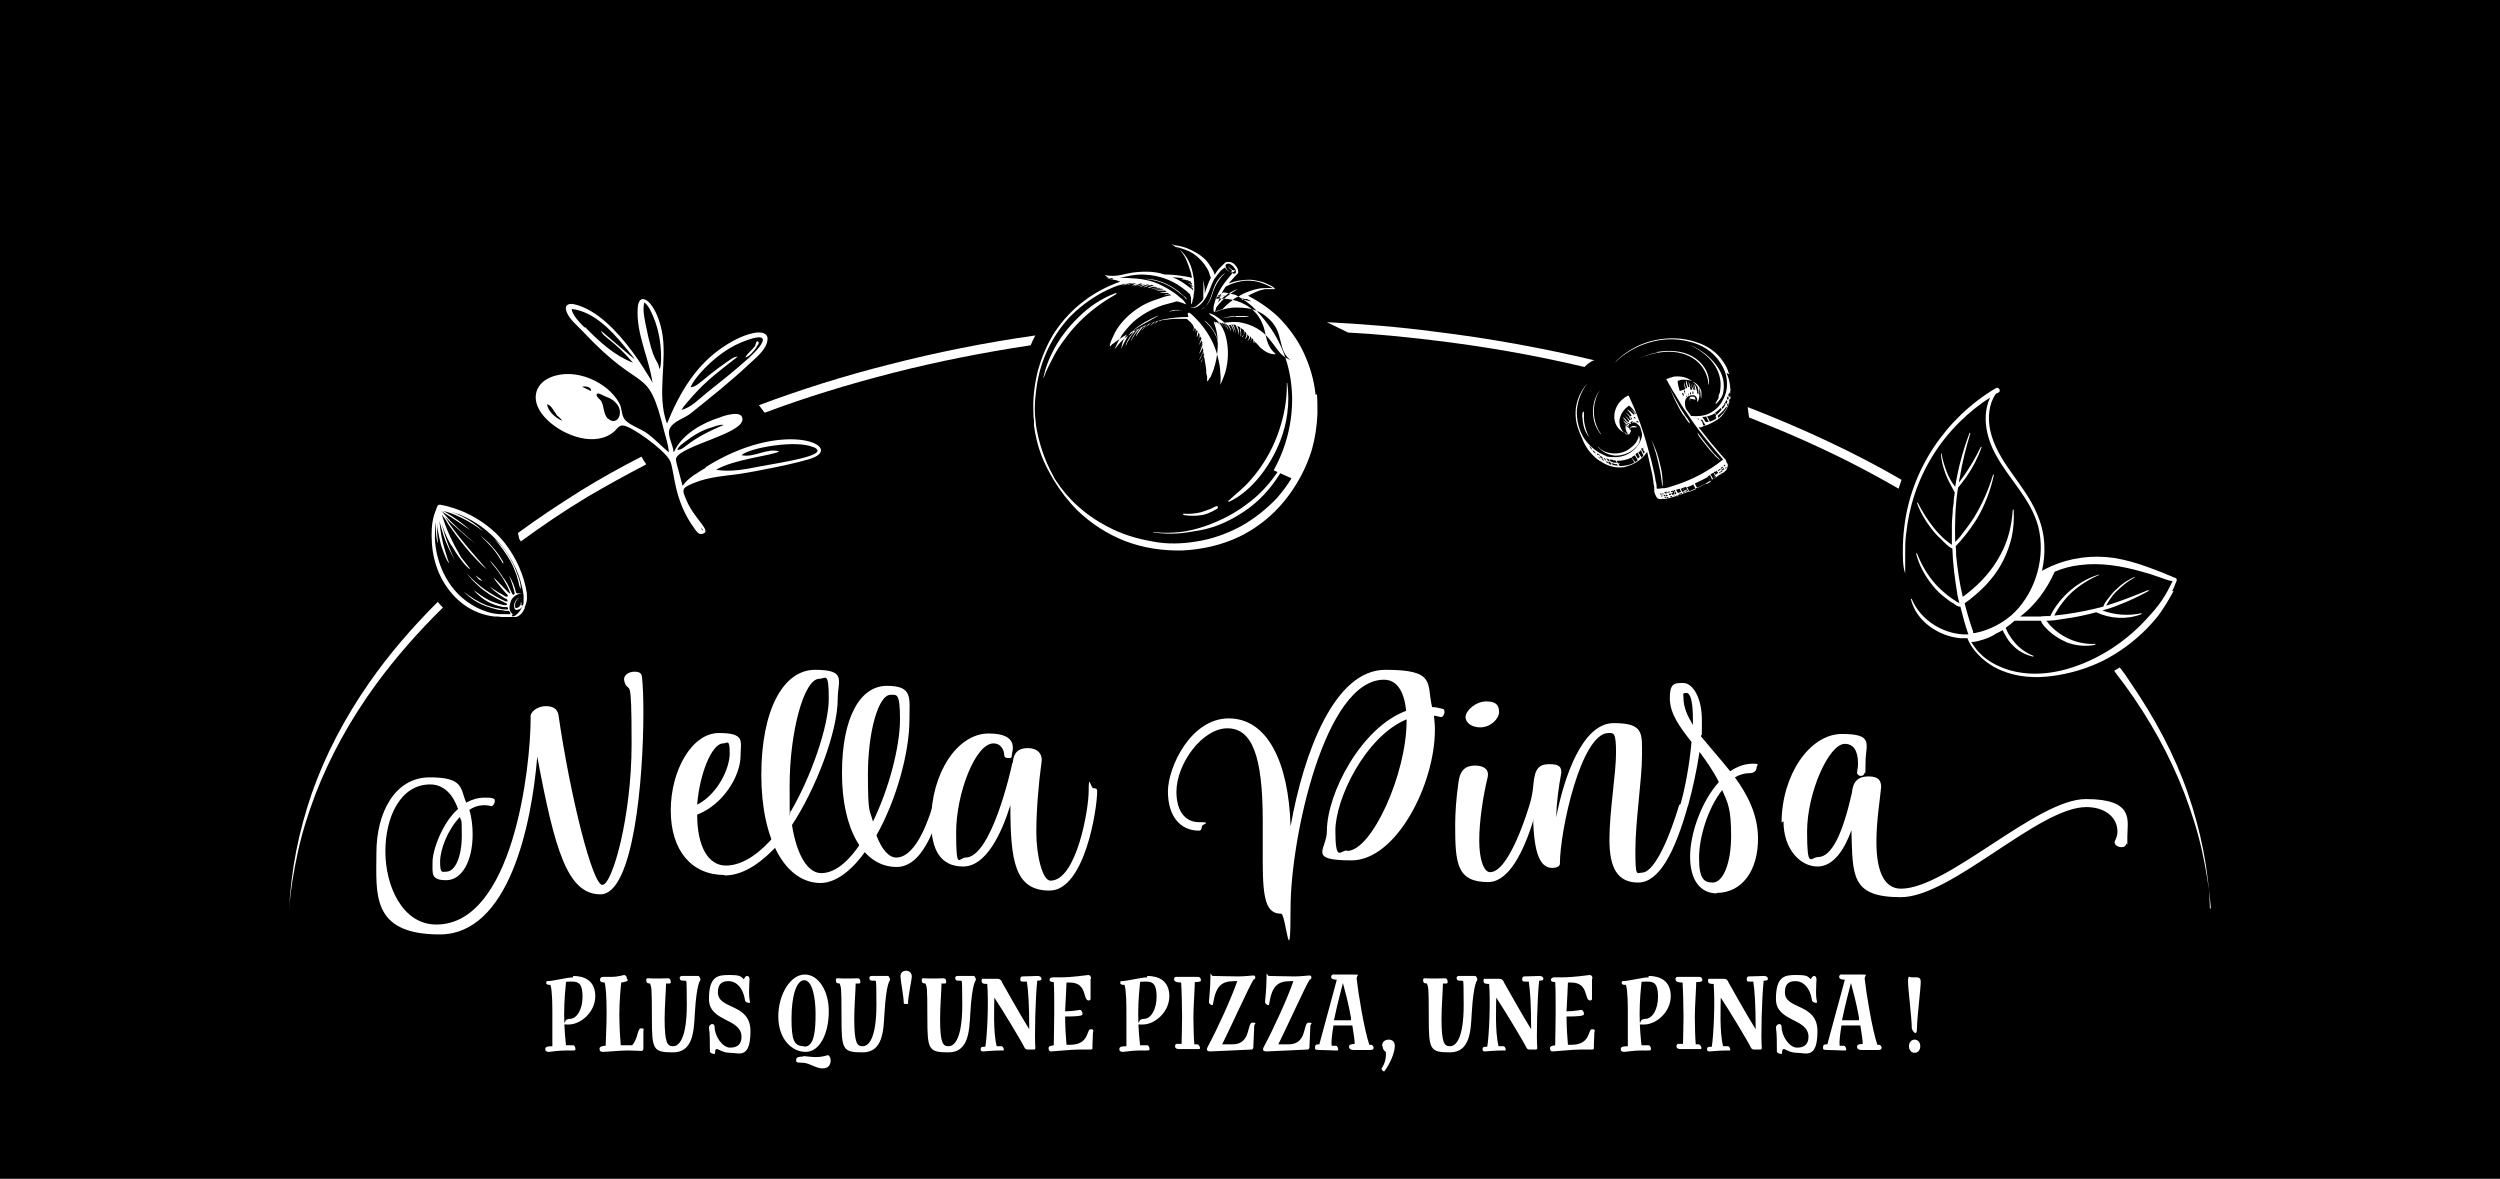 <?xml version="1.0" encoding="UTF-8"?>
<svg id="Calque_1" xmlns="http://www.w3.org/2000/svg" version="1.1" viewBox="0 0 530 249.9">
  <!-- Generator: Adobe Illustrator 29.2.0, SVG Export Plug-In . SVG Version: 2.1.0 Build 108)  -->
  <defs>
    <style>
      .st0 {
        fill: #fff;
      }
    </style>
  </defs>
  <rect width="530" height="249.9"/>
  <g>
    <path class="st0" d="M121.5,206.9c2.4,0,4.7,1,4.7,4.3s-3,6-5.7,6-.7-.3-.7-.5c0-.4.4-.7,1-.7,1.5,0,2.7-2,2.7-4.7s-.8-3.2-2.2-3.2-1,0-1.3.1c-.1,1.1-.4,3.7-.4,6.8s.3,5.7.4,6.6c.5,0,1.4,0,1.5,0,.3,0,.5.4.5.8s-.3.3-2,.3-3.3.3-3.6.3c-.6,0-.8-.2-.8-.6s.3-.6,1.5-.6c0-1.4,0-3.9,0-6.3s0-5.4-.4-6.7c-.6,0-.9-.1-.9-.4s.1-.4.2-.4c1.3,0,4.2-.8,5.5-.8Z"/>
    <path class="st0" d="M133.1,207.7c0,.4-.8.5-1.4.6-.1.9-.4,4-.4,6.7s.2,5.5.3,6.6c.6,0,1.8,0,2.4,0,1.3-1.4,1.1-3.6,1.9-3.6s.5.2.5.6v3.7c0,.3-.2.5-.4.5s-1.4-.1-3-.1-4.4.3-5.1.3-.8-.3-.8-.7.6-.6,1.3-.6c0-1.1.2-4,.2-6.8,0-4-.2-5.7-.4-6.6-.8,0-1-.3-1-.6s.2-.6.6-.6,1.1,0,1.6,0c1.8,0,2.7-.4,2.9-.4.3,0,.6.3.6.8Z"/>
    <path class="st0" d="M141.6,207.4c.5,0,.6.4.6.8s-.3.3-1,.3c0,1.2-.3,5.1-.3,7.4,0,5.3.6,5.9,1.8,5.9s2.9-1.5,2.9-8.8-.2-4.4-.3-5.1h-.6c-.5,0-.6-.3-.6-.6s.3-.4.5-.4h3.4c.3,0,.5.6.5.8s-.8.4-1.2,7.2c-.2,3.5-.3,8.2-4.6,8.2s-4.5-.6-4.5-7.4-.1-6.3-.4-7.2c-.6,0-.8-.2-.8-.7s.3-.4.5-.4c1.6.1,3.5,0,4,0Z"/>
    <path class="st0" d="M157.7,207.6c.2-.4.4-.7.7-.7s.5.3.5.7-.1,1.2-.1,2.7.2,1.9.2,2.1,0,.2-.2.2c-.4,0-.9-.2-.9-.8-.4-2.3-1.7-3.8-3.5-3.8s-2.2,1.1-2.2,2.4c0,3.7,6.9,2.2,6.9,8.2s-2.5,4.6-4.2,4.6-2.6-.8-2.9-.8-.4.2-.4.7-.2.3-.4.3-.7-.2-.7-.5c0-1.9,0-3.9-.2-5,0-.5.4-.8.7-.8s.5.2.5.6c0,1.9,1.6,4.4,3.3,4.4s2.4-.9,2.4-2.3c0-4-6.9-3.1-6.9-8s1.9-5.1,4.3-5.1,2.4.3,3,.8Z"/>
    <path class="st0" d="M175.7,214.4c0,4.7-1.9,8.6-4.9,8.6s-5.8-2.8-5.8-7.5,2.6-8.9,5.6-8.9,5.1,3.6,5.1,7.7ZM170.5,221.9c2.2,0,2.4-3.6,2.4-7s-.7-7.1-2.4-7.1-2.7,3.5-2.7,8.1.5,5.9,2.7,5.9ZM170.3,223.9c.5,0,1.7.2,2.6.2,1.7,0,2.3-.4,2.6-.4s.6.5.6,1.1-.2,1.7-1.7,1.7-2.8-1.2-4.3-1.2-1.3-.2-1.3-.7.7-.6,1.4-.6Z"/>
    <path class="st0" d="M181.8,207.4c.5,0,.6.4.6.8s-.3.3-1,.3c0,1.2-.3,5.1-.3,7.4,0,5.3.6,5.9,1.8,5.9s2.9-1.5,2.9-8.8-.2-4.4-.3-5.1h-.6c-.5,0-.6-.3-.6-.6s.3-.4.5-.4h3.4c.3,0,.5.6.5.8s-.8.4-1.2,7.2c-.2,3.5-.3,8.2-4.6,8.2s-4.5-.6-4.5-7.4-.1-6.3-.4-7.2c-.6,0-.8-.2-.8-.7s.3-.4.5-.4c1.6.1,3.5,0,4,0Z"/>
    <path class="st0" d="M192.6,212.7c0,.2-1,.2-1,0,0-1.4-.7-4.9-.7-5.7s.5-1.2,1.2-1.2,1.2.5,1.2,1.2-.8,4.3-.8,5.7Z"/>
    <path class="st0" d="M200,207.4c.5,0,.6.4.6.8s-.3.3-1,.3c0,1.2-.3,5.1-.3,7.4,0,5.3.6,5.9,1.8,5.9s2.9-1.5,2.9-8.8-.2-4.4-.3-5.1h-.6c-.5,0-.6-.3-.6-.6s.3-.4.5-.4h3.4c.3,0,.5.6.5.8s-.8.4-1.2,7.2c-.2,3.5-.3,8.2-4.6,8.2s-4.5-.6-4.5-7.4-.1-6.3-.4-7.2c-.6,0-.8-.2-.8-.7s.3-.4.5-.4c1.6.1,3.5,0,4,0Z"/>
    <path class="st0" d="M212.4,208.2c.2.3,3.9,7,5.8,10,0-5.2-.2-8.1-.5-10.1h-.6c-.6,0-.8,0-.8-.5s.3-.6.4-.6c1.3,0,2.8-.1,3.3-.1s.8.3.8.6-.2.4-.9.4c-.4,3.7-.6,11.9-.4,14.3,0,.2-.2.3-.2.3h-1.4c-.2,0-.5,0-.7-.4-.5-1.1-4.9-8.4-6.4-10.6,0,1.5-.3,7.2.5,10.3h1c.3,0,.5.4.5.7s0,.2-.5.2c-2.1,0-3.3.2-3.8.2s-.6-.1-.6-.5.2-.5,1-.5c.4-2.4.7-9.5.4-13.3-1,0-1.2-.2-1.2-.7s.2-.4.4-.4h3c.5,0,.7.3.9.6Z"/>
    <path class="st0" d="M231.2,207.6c0,1.8,0,4.1,0,4.2s-.1.3-.4.3c-1.3,0-.2-3.8-4-3.8s-.4,0-.7,0c0,.9-.2,3.8-.3,6.1,1.7,0,2.9-.3,3.1-.3.4,0,.6.5.6.9s-1.3.5-3.7.5c0,2.1.2,4.9.3,6h.7c4.2,0,3.5-3.3,4.4-3.3s.5.4.5.8c-.1,1.5-.1,3.2-.1,3.3s-.2.2-.3.2-.8,0-2.5,0-5.4.4-5.9.4-.6-.3-.6-.7.4-.5,1.1-.6c0-1.2.1-4.8.1-7s0-5.4-.1-6.4c-.7,0-.9-.2-.9-.5s.3-.5.7-.5.5,0,1.5,0c2.8,0,5.7-.5,6-.5s.6.2.6.7Z"/>
    <path class="st0" d="M243.2,206.9c2.4,0,4.7,1,4.7,4.3s-3,6-5.7,6-.7-.3-.7-.5c0-.4.4-.7,1-.7,1.5,0,2.7-2,2.7-4.7s-.8-3.2-2.2-3.2-1,0-1.3.1c-.1,1.1-.4,3.7-.4,6.8s.3,5.7.4,6.6c.5,0,1.4,0,1.5,0,.3,0,.5.4.5.8s-.3.3-2,.3-3.3.3-3.6.3c-.6,0-.8-.2-.8-.6s.3-.6,1.5-.6c0-1.4,0-3.9,0-6.3s0-5.4-.4-6.7c-.6,0-.9-.1-.9-.4s.1-.4.2-.4c1.3,0,4.2-.8,5.5-.8Z"/>
    <path class="st0" d="M254.6,207.8c0,.3-.4.4-1.3.4,0,1.2-.3,5.4-.3,7.4s.1,4.8.2,5.8h.6c.3,0,.6.5.6.7s0,.3-.2.3-.7,0-1.2,0-2.5,0-3.1,0-.8-.3-.8-.6.2-.5.4-.5h1c0-1,.1-3.8.1-5.8s-.1-6-.2-7.2c-1.3,0-1.5-.4-1.5-.7s.1-.5.5-.5c2.5,0,4.1,0,4.6,0s.6.5.6.8Z"/>
    <path class="st0" d="M265.8,207.6c-.8,1.1-5.5,11.5-6.7,13.8h2.2c4,0,3-4.6,4.2-4.6s.4.3.4.6c0,.3-.2,4.5-.2,4.7s-.2.4-.4.4-8,.4-8.7.4-.9-.3-.6-.9c2.2-4.1,5.1-10.5,6.3-14h-.6c-2.8,0-3.9,1.1-4.5,4.6,0,.3-.1.5-.2.5-.3,0-.8-.4-.7-.8,0-.3.3-2.7.3-4.8s.1-.6.5-.6,3.8.1,5.4.1,2.7-.2,3.2-.2.5.5.3.8Z"/>
    <path class="st0" d="M277.7,207.6c-.8,1.1-5.5,11.5-6.7,13.8h2.2c4,0,3-4.6,4.2-4.6s.4.3.4.6-.2,4.5-.2,4.7-.2.4-.4.4-8,.4-8.7.4-.9-.3-.6-.9c2.2-4.1,5.1-10.5,6.3-14h-.6c-2.8,0-3.9,1.1-4.5,4.6,0,.3-.1.5-.2.5-.3,0-.8-.4-.7-.8,0-.3.3-2.7.3-4.8s.1-.6.5-.6,3.8.1,5.4.1,2.7-.2,3.2-.2.5.5.3.8Z"/>
    <path class="st0" d="M287.6,207.4c.3,2.9,1.6,10.9,2.7,14.1h.4c.4,0,1,1.1-.2,1.1s-2.9,0-3.5,0-1-.2-1-.7.4-.5,1.2-.6c0-.6-.2-2.1-.5-3.9h-4c-.3,1.8-.5,3.4-.4,4.3h.9c.3,0,.5.5.5.8s-.3.2-.8.2-1.9-.1-3.1-.1-1-.2-1-.7.5-.5.8-.5h.1c.5-2,3.1-11.3,3.7-13.7-.9,0-1.2-.3-1.2-.6s.2-.6.8-.5c.4,0,2.7,0,4.1,0s.5.2.6.5ZM286.4,216.3v-.6c-.5-2.9-1.4-6.2-1.7-7.3-.2.8-1.2,4.5-1.9,7.9.9,0,3,0,3.6,0Z"/>
    <path class="st0" d="M293,221.7c0-.7.5-1.3,1.4-1.3s1.3.6,1.3,1.3c0,1.6-1.1,3.9-2.2,5.4-.2.2-.7-.4-.6-.6.7-1,1-2.2.9-3.5-.4-.2-.7-.7-.7-1.3Z"/>
    <path class="st0" d="M306.3,207.4c.5,0,.6.4.6.8s-.3.3-1,.3c0,1.2-.3,5.1-.3,7.4,0,5.3.6,5.9,1.8,5.9s2.9-1.5,2.9-8.8-.2-4.4-.3-5.1h-.6c-.5,0-.6-.3-.6-.6s.3-.4.5-.4h3.4c.3,0,.5.6.5.8s-.8.4-1.2,7.2c-.2,3.5-.3,8.2-4.6,8.2s-4.5-.6-4.5-7.4-.1-6.3-.4-7.2c-.6,0-.8-.2-.8-.7s.3-.4.5-.4c1.6.1,3.5,0,4,0Z"/>
    <path class="st0" d="M318.8,208.2c.2.3,3.9,7,5.8,10,0-5.2-.2-8.1-.5-10.1h-.6c-.6,0-.8,0-.8-.5s.3-.6.4-.6c1.3,0,2.8-.1,3.3-.1s.8.3.8.6-.2.4-.9.4c-.4,3.7-.6,11.9-.4,14.3,0,.2-.2.3-.2.3h-1.4c-.2,0-.5,0-.7-.4-.5-1.1-4.9-8.4-6.4-10.6,0,1.5-.3,7.2.5,10.3h1c.3,0,.5.4.5.7s0,.2-.5.2c-2.1,0-3.3.2-3.8.2s-.6-.1-.6-.5.2-.5,1-.5c.4-2.4.7-9.5.4-13.3-1,0-1.2-.2-1.2-.7s.2-.4.4-.4h3c.5,0,.7.3.9.6Z"/>
    <path class="st0" d="M337.5,207.6c0,1.8,0,4.1,0,4.2s-.1.3-.4.3c-1.3,0-.2-3.8-4-3.8s-.4,0-.7,0c0,.9-.2,3.8-.3,6.1,1.7,0,2.9-.3,3.1-.3.4,0,.6.5.6.9s-1.3.5-3.7.5c0,2.1.2,4.9.3,6h.7c4.2,0,3.5-3.3,4.4-3.3s.5.4.5.8c-.1,1.5-.1,3.2-.1,3.3s-.2.2-.3.2-.8,0-2.5,0-5.4.4-5.9.4-.6-.3-.6-.7.4-.5,1.1-.6c0-1.2.1-4.8.1-7s0-5.4-.1-6.4c-.7,0-.9-.2-.9-.5s.3-.5.7-.5.5,0,1.5,0c2.8,0,5.7-.5,6-.5s.6.2.6.7Z"/>
    <path class="st0" d="M349.5,206.9c2.4,0,4.7,1,4.7,4.3s-3,6-5.7,6-.7-.3-.7-.5c0-.4.4-.7,1-.7,1.5,0,2.7-2,2.7-4.7s-.8-3.2-2.2-3.2-1,0-1.3.1c-.1,1.1-.4,3.7-.4,6.8s.3,5.7.4,6.6c.5,0,1.4,0,1.5,0,.3,0,.5.4.5.8s-.3.3-2,.3-3.3.3-3.6.3c-.6,0-.8-.2-.8-.6s.3-.6,1.5-.6c0-1.4,0-3.9,0-6.3s0-5.4-.4-6.7c-.7,0-.9-.1-.9-.4s.1-.4.2-.4c1.3,0,4.2-.8,5.5-.8Z"/>
    <path class="st0" d="M360.9,207.8c0,.3-.4.4-1.3.4,0,1.2-.3,5.4-.3,7.4s.1,4.8.2,5.8h.6c.3,0,.6.5.6.7s0,.3-.2.3-.7,0-1.2,0-2.5,0-3.1,0-.8-.3-.8-.6.2-.5.4-.5h1c0-1,.1-3.8.1-5.8s-.1-6-.2-7.2c-1.3,0-1.5-.4-1.5-.7s.1-.5.5-.5c2.5,0,4.1,0,4.6,0s.6.5.6.8Z"/>
    <path class="st0" d="M366.4,208.2c.2.3,3.9,7,5.8,10,0-5.2-.2-8.1-.5-10.1h-.6c-.6,0-.8,0-.8-.5s.3-.6.4-.6c1.3,0,2.8-.1,3.3-.1s.8.3.8.6-.2.4-.9.4c-.4,3.7-.6,11.9-.4,14.3,0,.2-.2.3-.2.3h-1.4c-.2,0-.5,0-.7-.4-.5-1.1-4.9-8.4-6.4-10.6,0,1.5-.3,7.2.5,10.3h1c.3,0,.5.4.5.7s0,.2-.5.2c-2.1,0-3.3.2-3.8.2s-.6-.1-.6-.5.2-.5,1-.5c.4-2.4.7-9.5.4-13.3-1,0-1.2-.2-1.2-.7s.2-.4.4-.4h3c.5,0,.7.3.9.6Z"/>
    <path class="st0" d="M383.9,207.6c.2-.4.4-.7.7-.7s.5.3.5.7-.1,1.2-.1,2.7.2,1.9.2,2.1,0,.2-.2.2c-.4,0-.9-.2-.9-.8-.4-2.3-1.7-3.8-3.5-3.8s-2.2,1.1-2.2,2.4c0,3.7,6.9,2.2,6.9,8.2s-2.5,4.6-4.2,4.6-2.6-.8-2.9-.8-.4.2-.4.7-.2.3-.4.3-.7-.2-.7-.5c0-1.9,0-3.9-.2-5,0-.5.4-.8.7-.8s.5.2.5.6c0,1.9,1.6,4.4,3.3,4.4s2.4-.9,2.4-2.3c0-4-6.9-3.1-6.9-8s1.9-5.1,4.3-5.1,2.4.3,3,.8Z"/>
    <path class="st0" d="M395.3,207.4c.3,2.9,1.6,10.9,2.7,14.1h.4c.4,0,1,1.1-.2,1.1s-2.9,0-3.5,0-1-.2-1-.7.4-.5,1.2-.6c0-.6-.2-2.1-.5-3.9h-4c-.3,1.8-.5,3.4-.4,4.3h.9c.3,0,.5.5.5.8s-.3.2-.8.2-1.9-.1-3.1-.1-1-.2-1-.7.5-.5.8-.5h.1c.5-2,3.1-11.3,3.7-13.7-.9,0-1.2-.3-1.2-.6s.2-.6.8-.5c.4,0,2.7,0,4.1,0s.5.2.6.5ZM394.1,216.3v-.6c-.5-2.9-1.4-6.2-1.7-7.3-.2.8-1.2,4.5-1.9,7.9.9,0,3,0,3.6,0Z"/>
    <path class="st0" d="M407.2,208.1c0,1.5-.8,7.8-.8,9.9s-1.1.3-1.1,0c0-2.1-.8-8.4-.8-9.9s.3-.9.8-.9h1.1c.5,0,.8.3.8.9ZM405.9,220.4c.7,0,1.2.6,1.2,1.4s-.5,1.4-1.2,1.4-1.2-.6-1.2-1.4.5-1.4,1.2-1.4Z"/>
  </g>
  <g>
    <path class="st0" d="M98.9,170.1c1.2-.6,2.4-1,3.8-1s1.2,0,1.9.2c.2,0,.3.2.3.5,0,.6-.5,1.2-.8,1.1s-.8-.2-1.4-.2c-1.1,0-2.2.3-3.2,1,.5,1.6.7,3.5.7,5.2,0,5.7-2.3,9.7-5.6,9.7s-2.9-1.4-2.9-3.9,2.1-8.3,5.4-11.2c-1-2.9-2.9-5.2-5.9-5.2-6.3,0-9.5,6.9-9.5,14.2s3.6,15.5,10.8,15.5c16.2,0,20-33,20-43.9-.2-1.2,1.5-2.4,3.2-2.4s2.5.7,2.7,1.9c2.5,17.2,7.2,36,9.3,36s6.2-14.4,6.2-29.9-.5-10.3-1.5-13.1c0-.2-.1-.4-.1-.6,0-.9,1-1.6,2.2-1.6s1.5.4,1.6,1.1c.2,1.9.3,4.4.3,7.5,0,14.3-2.1,38.6-9.1,38.6s-9.7-9.4-13.4-29.2c-1.2,14.5-6,37.7-20.7,37.7s-13.4-8.8-13.4-17.3,3.9-16,11.3-16,6.4,2.4,7.8,5.5ZM94.6,184.8c1.9,0,3.3-3.2,3.3-7.6s-.1-2.7-.4-4c-2.6,2.7-4.2,6.9-4.2,9.5s.5,2.1,1.2,2.1Z"/>
    <path class="st0" d="M153.6,185.5c-7,0-11.4-5.2-11.4-13.7s4.5-16.4,10.2-16.4,4.6,1.8,4.6,4.8c0,4.3-3.7,10.4-9.2,12.5,0,6.7,2.3,10.8,6.1,10.8s7.5-3,10.2-6.2l.9,1.7c-3,3.3-7,6.6-11.4,6.6ZM147.8,170.6c4.4-2.3,6.9-7.7,6.9-10.9s-.5-2.1-1.4-2.1c-2.4,0-5,6.5-5.5,13Z"/>
    <path class="st0" d="M174,187.2c-7.5,0-12.6-9.2-12.6-22.9s4.6-22.3,11.4-22.3,4.8,2.3,4.8,6.1c0,7.2-4.8,19.4-9.7,26.8,1,6.3,3.3,10.2,6.2,10.2s5.9-2.4,8.8-7l1.1,1.6c-3.2,4.8-6.8,7.5-10.1,7.5ZM167.6,172.1c4.3-7.3,8.1-18.1,8.1-24s-.7-4.2-2-4.2c-3.3,0-6.3,11.4-6.3,22.7s.1,3.8.2,5.5Z"/>
    <path class="st0" d="M190.1,183.8c-7.1,0-11.6-8-11.6-19.9s3.9-18.5,9.5-18.5,4.8,2.5,4.8,7.2c0,6.8-2.7,16.9-7,24.5,1.1,2.9,2.6,4.7,4.2,4.7,4.5,0,7.2-9.3,7.8-11.1.4-.5,1.4-.5,1.7,0-.5,1.8-3.1,13.1-9.4,13.1ZM185,174.3c3.5-7.1,5.8-16.1,5.8-21.8s-.7-5.2-2-5.2c-2.6,0-4.8,7.9-4.8,16.8s.4,7.4,1.1,10.2Z"/>
    <path class="st0" d="M214.7,161.7c.2-2.2,1.2-3.1,3.2-3.1s3.2,1.2,2.9,3c-.6,4.4-1.1,10.1-1.1,14.9s1.3,10.2,3,10.2c5.5,0,8.1-15,8.1-19s.4-.6,1-.6.8.2.8.6c0,4-2.7,21.1-10.1,21.1s-8.3-6.3-8.3-18.1c-1.9,6.1-5.2,13-10,13s-6.8-3.5-6.8-9.6c0-10.1,5.5-18.6,12.2-18.6s4.9,3.9,4.9,4.6-.3.6-.8.6-.8-.2-.8-.6c0-.8-.5-2.5-2.3-2.5-3.8,0-7.9,10.6-7.9,18.9s.6,5.3,2,5.3c5.4,0,9.6-18.4,9.9-20Z"/>
    <path class="st0" d="M249.4,167.8c0,4.1,1.8,6.5,4.8,6.5s.6.4.6.9-.2.9-.6.9c-4.1,0-6.6-3.2-6.6-8.3s4.8-15.5,12.9-15.5,12.7,9.1,13.1,22.9c2.8-15.7,9.3-33.2,20.1-33.2s8.7,2.8,9.9,7.9c.8,0,1.5.2,2.3.4.7.2.2,1.9-.5,1.7-.5-.1-.9-.2-1.4-.3.1,1,.2,1.9.2,3,0,11.6-8.2,27.7-17.7,27.7s-5.2-2.3-5.2-6.2c0-8,7.3-22,16.8-25.5-.4-4.2-2-6.6-4.7-6.6-12.6,0-19.8,33.7-19.8,48.4s-1,1.2-2,1.2c-3.1,0-3.9-2.8-3.9-11s0-5.7,0-8.7c0-13.6-2.2-19.6-7.5-19.6s-10.8,7.5-10.8,13.5ZM285.6,180.4c5.2,0,12.6-16.3,12.6-27.6v-.3c-8.7,3.6-15.1,16.8-15.1,23.6s1.1,4.2,2.4,4.2Z"/>
    <path class="st0" d="M308.5,174.9c0-2.6.2-5.5.7-9.1.3-2.4,1.4-3.5,3.5-3.5s3,1,2.7,2.4c-1,4.1-1.8,9.4-1.8,13.5s1,6.7,2.3,6.7c4.1,0,8.1-13.4,8.4-14.4.3-.5,1.5-.5,1.7,0-.3,1.1-3.8,16.5-10.5,16.5s-7-4-7-12.2ZM313.8,154.2c-1.7,0-3.1-.9-3.1-2.2s2.1-3.3,4.4-3.3,2.7,1,2.7,2.3-1.7,3.2-4,3.2Z"/>
    <path class="st0" d="M356.2,170.6c.5-.5,1.4-.5,1.7,0-2.8,10.1-6.2,16.5-10.6,16.5s-6.1-3.1-6.1-9.1,1.4-14,1.4-18.4-.5-4.2-1.6-4.2c-5.8,0-10.3,20.7-10.3,27.7h0c0,.6-.8.9-1.6.9-3,0-4.1-4.1-4.1-12.5v-.7c-.3,0-.5-.1-.7-.3.5-1.6.7-3.2.8-4.4.3-3.2,1.2-4.1,3.4-4.1s2.5.7,2.5,1.8c-.6,3.2-1,6.3-1.1,9.5,1.8-9.1,5.7-20,12.2-20s6,2.2,6,7-1.4,13.9-1.4,19.9.3,4.8,1.4,4.8c2.2,0,5.2-5.4,7.9-14.4Z"/>
    <path class="st0" d="M364,189.4c-3.6,0-5.7-2.9-5.7-7.8s2.4-11.7,6.1-15.8c-1.2-2.4-2.7-4.5-4.1-6.4-.6,4-1.5,8-2.4,11.3-.1.4-1.7.4-1.7,0,1-3.3,2-8.7,2.4-13.4-2.5-3.2-4.6-6-4.6-9.3s1.1-3.2,2.9-3.2,3.9,2.8,3.9,7.9,0,2.2-.2,3.4c1.9,2.3,4.1,4.8,6.2,7.4,1.5-1,3.1-1.6,4.8-1.6s.8.3.8.8c0,.7-.6,1.2-1.4,1.2-1.1,0-2.2.3-3.2.9,2.7,3.7,4.8,7.8,4.9,12.7.1,7.2-3.5,11.8-8.8,11.8ZM358.9,153.6v-.9c0-4-.5-5.8-1.4-5.8s-.6.3-.6,1.1c0,1.9.8,3.7,2,5.7ZM363.1,187.1c2.2,0,3.9-4.1,3.9-9.9s-.7-7-1.9-9.7c-3,3.8-4.9,9.9-4.9,14.4s1.1,5.2,2.9,5.2Z"/>
    <path class="st0" d="M377.7,174.4c0-10,5.9-18.8,12.8-18.8s5,2.2,5,5.9-.2,2-.2,2.3c-.1.5-.4.7-.8.7s-.8-.3-.8-.7.2-1,.2-1.9c0-2.8-1-4.2-2.8-4.2-3.4,0-8,10.4-8,18.6s.8,5.4,2.3,5.4c3,0,5.3-5.2,7.2-13.6.2-2.4,1.3-3.5,3.5-3.5s2.7.9,2.7,2.3c-.2,2.3-1,7-1,11.6,0,6.5,1.8,9.9,5.2,9.9,9.9,0,28.8-19,39.2-19s8.8,4.6,8.8,7.9,0,1-.2,1.6c-.2.5-.5.7-1,.7-1,0-1.8-.7-1.4-1.4.3-.6.5-1.2.5-1.9,0-3.1-2.7-5.2-6.6-5.2-10.1,0-28.6,19.1-39.3,19.1s-10.2-4.6-10.5-14.2c-1.4,3.9-3.7,7.7-7.2,7.7s-7.2-3.5-7.2-9.6Z"/>
  </g>
  <g>
    <path class="st0" d="M136.9,98.5c-4.2,2.2-8.4,4.5-12.3,6.8-5,3-9.7,6.2-14.2,9.5,0-.2-.2-.3-.3-.5l-.3-1.3c4.2-3.1,8.6-6,13.2-8.9,4.2-2.6,8.5-5,13-7.3.3.6.6,1.1,1,1.6Z"/>
    <path class="st0" d="M93.9,128.8c-5.3,5.2-10.1,10.7-14.2,16.3-5.4,7.4-9.7,15.2-12.8,23.2-1.5,4-2.8,8-3.7,12.1-.9,4.1-1.6,8.2-1.9,12.3.2-4.1.7-8.2,1.5-12.3.8-4.1,1.9-8.1,3.3-12.2,2.8-8,6.9-15.9,12.2-23.5,4.1-5.9,9-11.6,14.5-17.1.3.4.7.8,1.1,1.2Z"/>
    <path class="st0" d="M219.5,71.1c-.4.7-.7,1.4-1,2.1-9.9,1.5-19.6,3.4-29,5.8-9.4,2.4-18.6,5.2-27.4,8.5-.4-.5-.8-1.1-1.2-1.6,8.8-3.3,18-6.2,27.5-8.6,10.1-2.6,20.6-4.7,31.2-6.2Z"/>
    <path class="st0" d="M338.1,76.3c-.9.3-1.6.9-2.2,1.5-10.5-2.5-21.4-4.4-32.4-5.7-5.9-.7-11.8-1.3-17.7-1.6l-4.5-2.2c7.7.4,15.3,1,22.8,2,11.6,1.4,23,3.5,34,6.1Z"/>
    <path class="st0" d="M403.1,101.8c-.2.6-.4,1.2-.6,1.8-3.8-2.2-7.7-4.3-11.7-6.3-5.1-2.5-10.3-4.9-15.8-7.1-1.4-.6-2.8-1.1-4.2-1.7l-.3-2.2c11.6,4.5,22.6,9.6,32.6,15.4Z"/>
    <path class="st0" d="M468.7,192.6c-.3-4.1-1-8.2-1.9-12.3-.9-4.1-2.2-8.1-3.7-12.1-3.1-8-7.3-15.7-12.8-23.2-.7-.9-1.4-1.8-2.1-2.8.4-.2.8-.5,1.2-.7.8,1,1.5,2,2.2,3.1,5.2,7.6,9.4,15.4,12.2,23.5,1.4,4,2.5,8.1,3.3,12.2.8,4.1,1.3,8.2,1.4,12.3Z"/>
    <g>
      <g>
        <path class="st0" d="M366.6,79.3c0-.2-.2-.3-.2-.5-.1-.4-.3-.7-.4-1-.7-1.3-1.6-2.5-2.8-3.4-1.1-.9-2.4-1.5-3.7-1.9-2.7-.9-5.7-1-8.6-.4-2.9.6-5.6,2-7.8,4-.3.2-.5.5-.8.8,0,0,0,0,0,0,2.1-2,4.6-3.5,7.4-4.3,2.7-.8,5.6-.9,8.3-.2,2.7.6,5.2,2.1,6.7,4.5.8,1.2,1.3,2.5,1.4,3.9.1,1.3-.1,2.5-.7,3.7-.5,1.1-1.3,2.1-2.4,2.8-1.2.8-2.7,1-4.1.9-.1,0-.3,0-.4,0-.3-.5-.6-.9-1-1.4-.2-.4-.3-.9-.3-1.4,0-.5.2-1,.6-1.3.3-.2.6-.3.9-.3,0,0,0,0,0,0,.1,0,.2,0,.3,0,0,0,0,0,0,0,0,0,.2,0,.2,0,.3.2.5.4.6.8,0,.1,0,.3,0,.4,0,0,0,.1,0,.2,0,0,0,0,0,.1,0,0,0,0,0,0,0,0,0,0,0,0,0,0,0,0,0,0,0,0,0,0,0,0,0,0,0,0,0,0,0,0,0,0,0,0,.4-.5.5-1.2.5-1.9-.1-1.5-1.3-2.6-2.6-3.2-.7-.3-1.4-.4-2.1-.4-.4,0-.8,0-1.2.2-.2,0-.4.1-.6.2,0,0-.2,0-.3.1,0,0-.2,0-.2.1,0,0,0,0,0,.1,0,.1.1.2.2.3.1.2.2.4.3.6.5.9,1,1.7,1.5,2.5.7,1.2,1.4,2.4,2.2,3.5.1.2.3.4.4.6,0,0,0,0,0,0,0,0,0,0,0,0,1.4,2.1,2.9,4.1,4.5,6,.9,1.1,1.9,2.3,2.9,3.4-.3.3-.7.5-1,.8-.4.3-.9.6-1.3.9-.9.6-1.8,1.1-2.7,1.6-1.9,1-3.9,1.8-5.9,2.4h0c-.5.2-1,.3-1.5.4-.1,0-.2,0-.3,0-.2,0-.5,0-.7.1-.2,0-.4,0-.5,0-.2,0-.2,0-.2-.2,0-.1,0-.3,0-.4,0-.3-.1-.7-.2-1-.1-.7-.2-1.4-.4-2.1-.3-1.4-.6-2.7-1-4-.7-2.6-1.5-5.3-2.5-7.8-.2-.5-.4-1-.6-1.5-.4-.9-.8-1.8-1.2-2.7,0,0-.1,0-.2,0-.1,0-.2,0-.3.2-.2,0-.4.2-.5.3-.3.2-.6.5-.9.8-.5.6-.8,1.2-1,1.9-.4,1.4-.1,3,1,4,.5.5,1.2.8,1.9.8,0,0,0,0,0,0,0,0,0,0,0,0,0,0,0,0,0,0,0,0-.1,0-.2-.1-.1,0-.2-.2-.3-.3,0,0,0,0,0-.1,0,0,0,0,0,0,0,0,0,0,0,0-.1-.2-.2-.5-.2-.8,0-.5.5-.9,1-1.1.5-.1,1,0,1.4.3.3.2.5.4.7.7.1.5.3.9.4,1.4,0,0,0,.1,0,.2,0,.1,0,.2,0,.3-.1.6-.3,1.1-.6,1.6-.4.6-.8,1.2-1.4,1.6-1.2,1-2.7,1.4-4.2,1.3-.3,0-.7,0-1-.1-.2,0-.4,0-.5-.2-.2,0-.5-.2-.7-.3,0,0,0,0,0,0,0,0,0,0,0,0-1.6-.7-2.9-2-3.9-3.4-1.1-1.8-1.6-3.9-1.5-6,.2-2.1,1-4.1,2.3-5.7,0,0,0-.1,0,0-1.4,1.5-2.2,3.3-2.5,5.2-.2,1.7,0,3.3.6,4.8.2.6.4,1.1.7,1.7.5,1.4,1.4,2.8,2.5,3.8.5.5,1,.9,1.6,1.2.4.3.9.5,1.3.7.8.3,1.6.5,2.4.5.6,0,1.1,0,1.6-.2.7-.2,1.5-.5,2.1-.9.5-.3,1-.7,1.4-1.1.2-.2.4-.4.6-.7,0-.1.2-.2.3-.4,0,0,0,0,0-.1,0,0,0,0,0,.1.3,1.3.6,2.7.9,4,.2.7.3,1.5.4,2.2,0,.4.1.8.2,1.2,0,.2,0,.4,0,.6,0,0,0,.2,0,.3,0,0,0,0,0,0,0,.1,0,.3.1.4,0,.2.1.4.2.5,0,.1.1.3.2.4,0,0,0,0,0,0,.2.3.4.4.7.4,0,0,0,0,0,0,.2,0,.5,0,.7,0,.3,0,.5,0,.8-.1.5-.1,1-.2,1.5-.4,1-.3,1.9-.6,2.9-1,.3-.1.6-.3.9-.4.9-.4,1.8-.8,2.7-1.3.6-.3,1.2-.7,1.8-1.1,0,0,0,0,0,0,.1,0,.3-.1.4-.2.4-.2.7-.4,1.1-.7.5-.3,1.1-.6,1.4-1.2,0-.2.2-.5.2-.7,0,0,0,0,0,0,0-.1,0-.3-.1-.4,0-.1-.1-.2-.2-.3,0,0,0,0,0,0,0,0,0,0,0,0,0,0,0-.1,0-.2,0,0,0-.1-.1-.2,0,0,0-.1-.1-.2-.1-.1-.3-.3-.3-.3-.3-.3-.5-.6-.8-.9-1.4-1.6-2.8-3.3-4.1-5-.2-.2-.3-.4-.5-.6,0,0,.2,0,.2,0,.3,0,.5,0,.7-.2.5-.1,1-.3,1.4-.5.6-.3,1.2-.6,1.8-1,1.2-.9,2-2.2,2.4-3.6.1-.4.1-.8.2-1.1,0-.2,0-.5,0-.7.1-1.5-.1-3-.8-4.4ZM357.9,83.8c0-.1,0-.2,0-.3,0,0,0,0,.1-.1,0,0,0,0,0,0,0,.1,0,.2,0,.4,0,0-.1,0-.2.1ZM358.3,83.6c0-.1,0-.2,0-.4,0,0,0,0,0,0,0,0,.1,0,.2,0,0,.1,0,.3,0,.4,0,0-.2,0-.2,0ZM358.8,83.4c0-.1,0-.3,0-.4,0,0,.1,0,.2,0,0,.2,0,.3,0,.5,0,0-.1,0-.2,0ZM356.1,82.9s0,0,0,0c-.1-.3-.2-.7-.3-1.1,0-.3-.2-.7-.1-1.1.3,0,.6-.2.9-.2.7,0,1.4,0,2.1.3.7.3,1.2.7,1.6,1.3.2.3.3.6.4,1,0,.3,0,.6,0,.9,0,.2,0,.4-.1.5,0,0,0-.1,0-.2,0-.4,0-.8,0-1.2,0,0,0,0,0,0,0,.4,0,.8-.1,1.1,0,0,0,0,0-.1,0,0,0,0,0,0,0-.2,0-.5,0-.7,0-.5-.2-.9-.3-1.4,0,0,0,0,0,0,0,.5.1.9.1,1.4,0,.1,0,.2,0,.3,0,0,0,0,0,0,0,0,0,0-.1,0,.1-.7-.1-1.4-.5-2,0,0,0,0,0,0,.3.6.4,1.2.4,1.8,0,0-.2,0-.3-.1,0,0,0,0,0-.1,0-.2,0-.4-.1-.6-.1-.4-.2-.9-.5-1.3,0,0,0,0,0,0,0,.4.2.9.2,1.3,0,0,0,0,0,0,0,0-.1,0-.2,0,0,0,0-.2,0-.3-.1-.5-.3-.9-.5-1.4,0,0,0,0,0,0,.2.5.3.9.4,1.4,0,0,0,.1,0,.2,0,0-.1,0-.2,0,0-.1,0-.3-.1-.4-.1-.4-.3-.9-.5-1.3,0,0,0,0,0,0,.2.4.3.9.4,1.3,0,.1,0,.3,0,.4-.1,0-.2,0-.3.1,0-.1,0-.3-.1-.4,0,0,0-.2,0-.3,0,0,0,0,.2-.1,0,0,0,0,0,0,0,0-.1,0-.2,0-.1-.4-.2-.8-.3-1.1,0,0,0,0,0,0,0,.4,0,.8.2,1.2,0,0,0,0,0,0,0,0-.2,0-.3.1-.1-.5-.3-.9-.4-1.4,0,0-.1,0-.1,0,0,.5.1,1,.3,1.5-.1,0-.2.1-.3.2-.1-.5-.3-1-.4-1.5,0,0,0,0,0,0,0,.5.1,1.1.3,1.6ZM356.3,83.8s0,0,0,0c0,0,0,0,0,0,0,0,0,0,0,.1,0,0,0,0,0-.1ZM356.8,83.9s0,0,0,.1c0,0,0,0,0,0,0-.2-.1-.3-.2-.5,0,0,0,0,0,0,0-.1.2-.2.2-.3,0,.2.1.4.2.6,0,0,0,0-.1.1ZM357.2,85c0,0,0-.1,0-.2,0,0,0,0,0-.1,0,0,0-.2,0-.2,0,0,0,.1,0,.1,0,.1,0,.2,0,.4ZM357.2,83.4c0-.1-.1-.3-.2-.4,0,0,0,0,0-.1,0,0,.1-.1.2-.2,0,0,0,0,0,0,0,0,0,.1,0,.2,0,.2,0,.3.1.5,0,0,0,0,0,0,0,0-.1.1-.2.2ZM357.6,83.8s0,0,0,0c0,0,0,.2.1.2,0,0-.1.1-.2.2,0,0,0,0,0,0,0,0,0-.1,0-.2,0,0,0-.2.2-.2ZM359.1,88.4s0,0,0,0c0,0,0,0,0,0,0,0,0,0,0,0,0,0,0,0,0,0ZM347.1,88.4c0,0,0,.2.1.2,0,0,0,0,0-.1,0,0,0,0,0,0,0,0,0,0,0,0ZM345.4,92.1c0,0-.1,0-.2,0-.3-.2-.7-.4-1-.7,0,0,0,0,0,0,.3.3.6.6.9.8-.2,0-.3-.1-.4-.2-.3-.2-.5-.4-.7-.6-.2-.3-.4-.6-.5-.9-.2-.7-.3-1.4,0-2.1.2-.7.6-1.3,1.1-1.8.2-.2.5-.4.7-.6.3.1.6.5.8.7.3.4.5.7.8,1.1,0,0-.1,0-.1,0-.4-.5-.9-.9-1.3-1.3,0,0-.1,0,0,0,.4.4.7.8,1.1,1.3,0,0-.2,0-.3.1-.4-.5-.9-.9-1.4-1.1,0,0-.1,0,0,0,.4.4.7.8,1,1.3,0,0-.2.1-.3.2,0,0,0,0,0,0-.3-.4-.7-.7-1.1-1,0,0,0,0,0,0,.3.3.7.7,1,1.1,0,0-.1.2-.1.3,0,0,0,0,0,0,0,0,.1,0,.2-.2,0,0,0,0,0,0,0,0,0,0,.1.1,0,0,0,.1.1.2-.1,0-.2.2-.3.3,0,0-.1-.1-.2-.2-.3-.4-.7-.7-1-1,0,0-.1,0,0,0,.3.3.6.7.9,1.1,0,0,.1.2.2.2,0,.1-.1.2-.2.3-.2-.2-.4-.3-.5-.5,0,0-.2-.2-.3-.3,0,0-.2-.2-.3-.2,0,0,0,0,0,0,0,.2.3.4.4.6.2.2.4.4.5.5,0,0,0,0,0,0,0,0,0,.1,0,.2-.3-.2-.6-.5-.9-.7,0,0-.1,0,0,0,.2.4.5.7.9,1,0,0,.2.2.3.2,0,0,0,0,0,.1,0,0,0,0,0,0,0,0-.1,0-.2,0-.3-.2-.6-.4-.8-.6,0,0,0,0,0,0,.2.3.5.5.7.7.1,0,.3.2.4.3,0,.2.2.4.4.5ZM346,88.9s0,0-.1,0c0,0-.1,0-.2.1,0,0,0-.1-.1-.2,0,0,0,0-.1-.1,0,0,0,0,0,0,.1,0,.2-.1.3-.2,0,0,0,0,0,0,0,0,.1.2.2.3ZM345,90.5c0,0,0,.1,0,.2,0,0-.1,0-.2-.1,0,0,0,0,0,0,0,0,0-.1.1-.2,0,0,.1.1.2.2ZM345.2,90.3c0,0-.1-.1-.2-.2,0,0,.1-.2.2-.3,0,0,.1.1.2.2,0,0,0,0,0,0,0,0-.1.1-.2.2ZM345.5,89.9c0,0-.1-.2-.2-.2,0,0,.2-.2.3-.2,0,0,.1.2.2.3-.1,0-.2.1-.3.2ZM346,89.6c0-.1-.1-.2-.2-.3,0,0,0,0,.1,0,0,0,.1,0,.2,0,0,.1.1.2.2.3-.1,0-.2,0-.3,0ZM346.5,88.7c0-.1-.1-.2-.2-.3,0,0,.2,0,.3,0,0,0,0,0,0,0,0,.1.1.2.2.3,0,0,0,0,0,0,0,0-.2,0-.2,0ZM346.9,89.6c0,0,0-.2,0-.3,0,0,.1,0,.2,0,0,0,.1,0,.2,0,0,0,0,.2.1.3-.1,0-.3-.1-.5-.1ZM337.4,95.3s0,0,0,0c-.1-.2-.3-.4-.4-.6,0,0,0-.1,0-.2.1.2.3.3.4.5,0,0,0,.2.1.3,0,0,0,0,0,0ZM348.9,93.1s0,0,0,0c0,0,0,0,0,0,0,0,0,0,0,0ZM348.7,94.1s0,0,0,0c0,0,0,0,0,0,0,.1,0,.2-.1.3,0,0,0,.2-.1.3,0,0,0,0,0,0,0-.2.2-.3.3-.5ZM342,97.6c.2,0,.3,0,.5,0,0,.2.2.3.3.5,0,0-.1,0-.2,0-.3,0-.6,0-.9-.2,0,0-.2,0-.2,0,0-.1-.2-.3-.3-.5.3,0,.5.1.8.1ZM341.1,97.4c0,.1.1.3.2.4-.2,0-.3-.1-.5-.2,0,0,0,0,0,0,0-.1-.2-.3-.3-.4.2,0,.4.1.6.2ZM340.3,97.2c0,.1.1.3.2.4-.1,0-.2,0-.3-.1,0,0,0,0,0-.1,0,0-.1-.2-.2-.3.1,0,.2,0,.3.1ZM337.7,95.6c0,0,0-.1-.1-.2,0,0,0,0,0,0,.2.2.4.3.6.5,0,0,0,.2.1.3-.2-.2-.4-.3-.6-.5,0,0,0,0,0,0ZM338.2,96.4c0,0,.2.1.2.2,0,0,0,0,0,0,0,0-.2-.2-.3-.2ZM338.6,96.5c0,0,0-.1,0-.2,0,0,0-.1,0-.2.1.1.3.2.5.3,0,.1.1.2.2.3-.2-.1-.3-.2-.4-.3,0,0,0,0,0,0ZM338.8,96.9s0,0,0-.1c.1.1.3.2.4.3,0,0,0,.1.1.2-.2-.1-.3-.3-.5-.4ZM339.1,96.6c.2.1.4.2.6.3,0,.1.1.3.2.4-.2-.1-.4-.2-.6-.3,0-.1-.1-.2-.2-.4ZM339.6,97.5c0,0,0-.2-.1-.3.2.1.4.2.5.3,0,0,0,0,0,0,0,.1.1.2.2.3-.2-.1-.4-.3-.6-.4ZM340.6,98.1c0,0,0-.2-.1-.2,0,0,0,0,0-.1,0,0,.2,0,.3.1,0,.1.2.3.3.4-.1,0-.2-.1-.4-.2ZM341.5,98.5c0,0-.2,0-.3-.1,0,0,0-.1-.1-.2,0,0-.1-.2-.2-.3.2,0,.3,0,.5.1,0,0,0,.1.1.2,0,0,.1.2.2.2,0,0,0,0-.1,0ZM342.1,98.6c0,0-.1,0-.2,0,0-.1-.2-.3-.3-.4,0,0,0,0,0,0,0,0,0,0,0,0,.3,0,.6.1.8.2.1,0,.2,0,.4,0,0,0,0,0,0,0,0,.1.1.2.2.3-.3,0-.6,0-1-.1ZM343.3,98.7c0-.1-.2-.3-.2-.4,0,0,.2,0,.3,0,0,0,0-.1,0-.1-.1,0-.3,0-.4,0-.1-.2-.2-.3-.3-.5,1.1,0,2.2-.2,3.2-.7,0,0,0,.1.1.2l.3.5c0,.1.2.3.2.4-1,.5-2,.7-3.1.7ZM346.6,97.9c0-.1-.2-.3-.3-.4,0-.1-.2-.3-.3-.4,0,0,0-.1-.1-.2.2-.1.4-.2.6-.3,0,0,0,0,.1-.1.1.2.2.5.4.7,0,.1.1.2.2.4-.2.1-.4.3-.6.4ZM347.3,97.4c0-.1-.1-.2-.2-.4-.1-.2-.3-.5-.4-.7.1-.1.3-.2.4-.4.1.2.2.3.3.5,0,.1.1.2.2.4,0,0,0,0,0,.1-.2.2-.3.3-.5.4ZM347.9,96.9s0,0,0-.1c0-.1-.2-.2-.2-.3-.1-.2-.2-.3-.4-.5.2-.2.4-.4.6-.6,0,.2.1.3.2.5,0,.1.1.3.2.4,0,0,0,.1.1.2-.1.2-.3.4-.4.5ZM348.7,95.8c0,.1-.2.3-.3.4,0,0,0,0,0-.1,0-.1-.1-.3-.2-.4,0-.2-.2-.3-.3-.5,0,0,.1-.1.2-.2,0,0,0,0,0,.1,0,0,0,0,0,0,0,0,.1-.1.2-.2,0,0,0,0,0-.1,0,0,0,0,0,0,0,.1-.1.3-.2.4,0,0,0,0,0,0,0,0,.2-.2.3-.3,0,0,0,0,0,0,0,0,0,0,0,.1,0,.1-.1.2-.2.4,0,0,0,0,0,0,0,0,.1-.1.2-.2,0,0,0,0,0,0,0,0,0,0,0,0,0,0,0,.2,0,.2,0,0,0,0,0,0,0,0,0,0,0-.1,0,0,0,0,0,0,0,0,0,.1,0,.2ZM348.8,95.2s0,0,0,0c0,0,0,0,0,0,0,0,0,0,0,0ZM348.9,94.6c0,.1-.1.2-.2.4,0,0,0,0,0,0,0-.1.2-.2.2-.4,0,0,0,0,0-.1,0,0,0,0,0,0,0,0,0,0,0,0,0,0,0,0,0,0,0,0,0,0,0,0ZM349.3,95.5c0,0,0,.1-.1.2,0-.1.1-.2.2-.3,0,0,0-.1.1-.2,0,0,0,0,0,0h0s0,0,0,0c0,0-.1.2-.2.3ZM349.6,95.8s0,0,0,0c0,0,0,0,0,0,0,0,0,0,0,0,0,0,0,0,0,0ZM365.7,98.5c0,0,0,.1.1.2-.1,0-.2.1-.3.2,0,0,0-.1-.1-.2.1,0,.2-.2.3-.2ZM365.5,99.3c0,0,0,.1,0,.2,0,0,0,0,0,0-.2.1-.3.2-.5.3,0,0,0,0,0,0,0,0,0-.1-.1-.2.1,0,.3-.2.4-.3,0,0,0,0,0,0ZM365,100c-.2.1-.4.2-.5.4,0,0,0,0,0-.1,0,0,0-.1,0-.2.2-.1.4-.2.6-.3,0,0,0,.1,0,.2,0,0,0,0,0,.1ZM365.1,99c0,0,.1,0,.2-.1,0,0,0,.1,0,.2,0,0,0,0,0,0-.1,0-.3.2-.4.3,0,0,0-.1-.1-.2.1,0,.2-.2.3-.2ZM364.7,99.3c0,0,0,.1.1.2-.2.1-.4.3-.5.4,0,0,0-.1-.1-.2.2-.1.4-.3.6-.4ZM363.6,100c.2,0,.3-.2.4-.3,0,0,0,.2.1.2,0,0-.2.1-.2.2,0,0,0,0,0,0,0,0,.2,0,.3-.1,0,0,0,.1,0,.2,0,0,0,0,0,.1-.2.1-.4.2-.5.4-.1-.2-.3-.4-.4-.6,0,0,.1,0,.2-.1ZM357.4,103.1s0,0,0,0c.1.2.2.4.3.7-.2,0-.4.1-.6.2,0,0,0,0,0,0-.1-.2-.2-.4-.3-.6.2,0,.4-.1.6-.2ZM354,104.2c0,0,0,.1,0,.2-.2,0-.3,0-.5.1,0,0,0-.2-.1-.2.2,0,.3,0,.5-.1ZM353.3,104.3s0,0,0,0c0,0,0,.2.1.3,0,0,0,0,0,0-.1,0-.3,0-.4,0,0,0-.1-.2-.2-.3.2,0,.4,0,.6-.1ZM352.6,104.5c0,0,0,.2.1.3,0,0-.2,0-.2,0,0,0,0-.2-.1-.3,0,0,.2,0,.2,0ZM352.2,104.6c0,0,0,.2,0,.3,0,0-.1,0-.2,0,0-.1,0-.3,0-.3ZM352.3,105.2c0,0,0-.2-.1-.3,0,0,.1,0,.2,0,0,0,0,.1,0,.2,0,0,0,.1,0,.2,0,0-.1,0-.2,0,0,0,0-.1,0-.2ZM352.5,105.6s0,0,0,0c0,0,0,0,.1,0,0,0,0,.1,0,.2,0,0,0,0-.1,0ZM352.7,105.1c0,0,0-.1,0-.2,0,0,.2,0,.3,0,0,0,0,.2.1.3,0,0,0,0,0,0,0,0-.2,0-.3,0,0,0,0-.1,0-.2ZM352.8,106s0,0,0,0c0,0,0,0,0,0,0,0,0,0,0,0ZM353.2,105.6c0,0-.2,0-.3,0,0,0,0,0,0,0,0,0,0-.1,0-.2.1,0,.2,0,.3,0,0,0,0,.1.1.2,0,0,0,0,0,0ZM353.2,105.1c0,0,0-.1-.1-.2.1,0,.2,0,.3,0,0,0,0,0,.1,0,0,0,0,.1,0,.2,0,0,0,0,0,.1-.1,0-.3,0-.4,0,0,0,0,0,0-.1ZM353.4,105.6c0,0,0-.1-.1-.2.1,0,.3,0,.4,0,0,0,0,.1,0,.2-.1,0-.2,0-.4,0ZM353.8,104.9c0,0,0-.1,0-.2.1,0,.3,0,.4-.1,0,.1,0,.2.1.3-.1,0-.3,0-.4.1,0,0,0,0,0-.1ZM354.2,105.4s0,0-.1,0c0,0,0,0,0,0,0,0,0-.1,0-.2.1,0,.3,0,.4,0,0,0,0,.1,0,.2-.1,0-.2,0-.3,0ZM354.5,104.9c0-.1-.1-.2-.2-.3.1,0,.2-.1.4-.2,0,0,0-.1,0-.1-.1,0-.3,0-.4,0,0,0,0-.1-.1-.2.2,0,.4,0,.6-.1,0,.2.2.4.2.6,0,0,0,.1,0,.2-.2,0-.3,0-.5.1,0,0,0,0,0,0ZM354.7,105.3c0,0,0-.1,0-.2.1,0,.3,0,.4-.1,0,0,0,0,0,0,0,0,0,0,0,.1-.1,0-.3,0-.4.1ZM355.1,104.5c0-.2-.2-.4-.3-.6,0,0,0,0,0,0,.1,0,.2,0,.3,0,0,.3.2.5.3.8-.1,0-.2,0-.3.1,0,0,0-.1,0-.2ZM355.4,105.1s0,0,0-.1c0,0,0,0,0,0,.1,0,.2,0,.3,0,0,0,0,.1,0,.2-.1,0-.2,0-.3,0ZM355.3,103.8c.3,0,.5-.1.8-.2,0,.2.2.4.3.7,0,0,0,0,0,0-.2,0-.5.2-.7.2-.1-.2-.3-.5-.4-.7ZM355.9,104.9c0,0,0-.1,0-.2.2,0,.5-.1.7-.2,0,0,0,.1,0,.2-.2,0-.5.1-.7.2ZM356.6,104.2c-.1-.2-.2-.4-.3-.6.2,0,.3-.1.5-.2,0,.2.2.5.3.7-.1,0-.3.1-.4.2,0,0,0,0,0,0ZM356.8,104.6s0,0,0,0c0,0,0-.1,0-.2.1,0,.3-.1.4-.2,0,0,0,.2.1.2-.1,0-.3,0-.4.1ZM357.4,104.4c0,0,0-.2-.1-.3.2,0,.3-.2.5-.3,0,0,0,0,0,.1,0,0,0,.1.1.2-.2,0-.4.1-.5.2ZM358.1,104.2c0,0,0-.2-.1-.2,0,0,0,0,0-.1,0,0,0,0,0,0,0,0,0,0,0,0,0,0,0,0,0,0-.1-.2-.2-.4-.4-.6.1,0,.2,0,.3-.1.4-.1.8-.3,1.1-.5,0,.2.2.4.3.6,0,.1.1.3.2.4,0,0,0,0,0,0-.5.2-.9.4-1.4.6ZM361.7,102.5c-.6.3-1.3.7-1.9,1,0,0,0,0,0,0,0-.1-.1-.3-.2-.4-.1-.2-.2-.4-.3-.6.9-.4,1.9-.9,2.8-1.4,0,.2.2.4.3.6,0,.1.2.3.3.4,0,0,0,0,0,0-.3.2-.6.3-.8.5ZM362.6,102s0,0,0,0c0-.1-.2-.2-.3-.4-.1-.2-.2-.4-.3-.6.2,0,.3-.2.5-.3.1.2.2.4.3.6,0,.1.1.3.2.4-.2,0-.3.2-.5.3ZM363.2,101.6c0-.1-.1-.2-.2-.4-.1-.2-.2-.4-.4-.6.2-.1.4-.3.7-.4,0,.2.2.5.3.7-.1,0-.2.1-.3.2,0,0,0,0,0,0,.1,0,.2-.1.4-.2,0,0,0,.1.1.2-.2.1-.4.3-.6.4ZM364.4,100.9c-.1,0-.2.1-.3.2,0,0,0-.1-.1-.2.2,0,.4-.2.6-.3,0,0,0,.1,0,.1,0,0-.1,0-.2.1ZM364.7,100.7c0,0,0-.1,0-.2.2-.1.4-.2.6-.3,0,0,0,0,0,0,0,0,0,0,0,0-.2.1-.4.3-.5.4ZM365.7,100c-.1,0-.2.2-.3.2,0,0,0,0,0,0,.1,0,.3-.2.4-.3,0,0,0,0,0,0,0,0,0,0,0,0ZM365.8,99.4c0,0,0-.1-.1-.2,0,0,.2-.1.3-.2,0,0,0,0,0,0,0,0,0,.1,0,.2,0,0,0,0,0,0,0,0-.1.1-.2.2,0,0,0,0,0,0ZM366,99.7s0,0,0,0c0,0,.1,0,.2-.1,0,0,0,0,0,0,0,0,0,0,0,0,0,0-.2.1-.3.2ZM366.4,99.4s0,0,0,0c0,0,0,0,.1,0,0,0,0,0,0,0,0,0,0,0-.1,0ZM366.5,98.6c0,0,.1.2.1.3,0,0,0,0,0,0,0,0,0-.2-.1-.2,0,0,0,0,0,0,0,0,0,0,.1,0ZM366.3,98.3s0,0,0,.1c0,0,0,0,0,0,0,0,0-.1,0-.2,0,0,0,0,0,0,0,0,0,0,.1,0ZM366.2,98.8c0,0,0,.2.1.3,0,0,0,0-.1,0,0,0,0,0,0-.1,0,0,0,0,0-.1,0,0,0,0,0,0,0,0,0,0,0,0ZM366,98.7s0,0,0,0c0,0,0-.2-.1-.2,0,0,0,0,0,0,0,0,0,0,0,0,0,0,0,0,0,0,0,0,0,.1,0,.2,0,0,0,0,0,0ZM366.8,81.4s0,0,0,0c0,0,0,0,0,0,0,0,0,0,0,0ZM366.8,81.6s0,0,0,0c0,.3,0,.5,0,.8,0,0,0,0,0-.1,0,0,0,0,0,0,0-.2,0-.5,0-.7ZM366.7,82.5c0,0,0,.1.1.2,0,.2,0,.4,0,.6,0,0,0,0,0-.1,0,0,0,0,0,0,0-.2,0-.4.1-.7ZM366.3,84c0,.1.1.2.2.3,0,.2-.1.3-.2.5,0-.1-.1-.2-.2-.3,0-.2.2-.4.2-.5ZM366,84.7c0,.1.1.3.2.4,0,.2-.2.4-.3.6,0-.1-.1-.2-.2-.3.1-.2.2-.4.3-.6ZM365.5,85.6c0,0,0-.1.1-.2,0,.1.1.3.2.4-.2.3-.4.6-.6.9,0-.1-.2-.2-.2-.3.2-.2.4-.5.6-.7ZM364.8,86.4c0,.1.1.2.2.4-.3.4-.7.8-1.1,1.2,0,0,0,0,0,0,0-.2-.2-.3-.3-.5.4-.3.8-.6,1.2-1ZM359.9,89.6s0,0,0,0c0,0,0,0,0,0,0,0,0,0,0,0,0,0,0,0,0,0ZM359.9,88.7c0,0,.1,0,.2,0,0,0,0,0,0,.1,0,0-.1,0-.2,0,0,0,0,0,0-.1ZM360,88.9c0,0,.1,0,.2,0,0,0,0,0,0,.1,0,0-.2,0-.3,0,0,0,0,0,0,0ZM360.2,89.6s0,0,0,0c0,0,0,0,0,0,0,0,0,0,0,0ZM360.2,89.2c0,0,.2,0,.2,0,0,0,0,0,0,0,0,0,0,0,0,0,0,0-.2,0-.2,0,0,0,0-.1,0-.2ZM360.4,89.6s0,0,0,0c0,0,.1,0,.2,0,0,0,0,0,0,0,0,0-.2,0-.2,0ZM360.9,89.6s0,0,0-.1c0,0,.1,0,.2,0,0,0,0,0,0,0,0,0-.1,0-.2,0,0,0,0-.1-.1-.2,0,0,0,0,0,0,0,0,.1,0,.2,0,0,0,0,0,0,0,0,0-.2,0-.3,0,0,0,0-.1-.1-.2,0,0,0,0,.1,0,0,0,0,0,0,0,0,0-.1,0-.2,0,0,0,0,0,0-.1,0,0,0,0,.1,0,0,0,0,0,0,0,0,0-.1,0-.2,0,0,0,0,0,0,0,0,0,0,0,0,0,.2,0,.3,0,.5,0,.1.2.2.5.4.7,0,.1.2.3.3.5-.2,0-.3,0-.5,0ZM361.6,89.5c-.1-.2-.2-.4-.3-.5-.1-.2-.3-.4-.4-.6.3,0,.5,0,.8-.1.1.2.2.4.3.6,0,.2.2.3.3.5-.2,0-.5.1-.7.1ZM363.9,88.7c-.4.3-.9.5-1.4.7-.1-.2-.2-.4-.3-.6-.1-.2-.2-.4-.4-.5.2,0,.5-.1.7-.2.4-.1.7-.3,1.1-.5,0,.2.2.3.2.5,0,0,0,0,0,.1-.1.1-.3.3-.4.4,0,0,0,0,0,0,.1-.1.3-.2.4-.3,0,0,0,0,0,.1,0,0,0,.2.1.2,0,0-.1,0-.2.1ZM364.2,88.5c0,0,0-.1,0-.2,0,0,0-.1,0-.2.4-.3.8-.7,1.2-1.1,0,0,0,0,0,0,0,0,.1.2.2.3-.4.4-.8.8-1.2,1.2ZM365.5,87.2c0,0,0-.1-.1-.2,0,0,0,0,0,0,.2-.3.4-.5.6-.8,0,0,0,.1.1.2,0,0,0,0,0,0-.2.3-.3.6-.5.8ZM366.3,85.9c0,0,0,.2-.1.3,0,0,0-.2-.1-.3.1-.2.2-.4.3-.5,0,0,0,0,0,.1,0,0,0,0,0,0,0,.1,0,.2-.1.3ZM366.5,85.3c0,0,0-.1,0-.2,0-.2.1-.3.2-.5,0,0,0,0,0,.1,0,.2-.1.3-.2.5ZM366.6,84.2c0,0-.1-.2-.2-.3,0-.2.1-.4.2-.7,0,0,.1.2.2.3,0,.2,0,.4-.2.7ZM366.8,84.5s0,0,0,0c0-.1,0-.3.1-.4,0,.2,0,.3,0,.5Z"/>
        <path class="st0" d="M364.4,84.1c0,.2-.2.5-.3.7-.1.2-.3.4-.4.7,0,0,0,.2.1.1.2-.1.3-.3.5-.5.2-.2.3-.4.4-.5.3-.4.5-.8.6-1.3.2-.9.2-1.9,0-2.9-.5-2.2-2.1-4-3.8-5.4-1-.7-2.1-1.4-3.2-1.9,0,0,0,0,0,0,1.8,1,3.7,2.2,4.9,3.9,1.2,1.6,1.8,3.6,1.5,5.6,0,.5-.2.9-.4,1.4Z"/>
        <path class="st0" d="M338.8,94.8c.9,1,2.2,1.7,3.7,1.8,1.7,0,3.4-.7,4.5-2,.3-.3.5-.7.6-1.1.1-.4,0-.7-.1-1.1,0,0-.1,0-.1,0,0,.3-.1.6-.3.9-.1.3-.3.6-.5.8-.5.6-1.1,1-1.7,1.4-1.3.7-2.8.8-4.2.4-.7-.2-1.4-.6-1.9-1.2,0,0,0,0,0,0Z"/>
        <path class="st0" d="M335.8,87.3c0,0-.1,0-.2,0-.2.4-.2.9-.1,1.4,0,.5.1,1,.2,1.5.2.9.6,1.8,1.3,2.6,0,0,0,0,0,0-.5-.8-.8-1.7-1-2.6-.1-.4-.2-.9-.2-1.4,0-.5,0-1,0-1.4Z"/>
        <path class="st0" d="M359.3,84.7s0,0,0,0c0,0,0,0,0,.1,0,0,0,0,.1,0,0,0,0-.1,0-.2,0,0,0-.2,0-.2,0-.1-.2-.3-.4-.3-.2,0-.4,0-.5,0-.2,0-.3.2-.3.4,0,.1,0,.2,0,.3,0,0,0,0,0,0,0,0,0,0,0,0,0,0,0,0,0,0,0,0,0,0,0,.1,0,0,.1,0,.1,0,0,0,0-.1,0-.2,0,0,0-.1,0-.2,0,0,0,0,0,0,0,0,0,0,0,0,0,0,0,0,0,0,0,0,0,0,0,0,0,0,0,0,0,0,0,0,0,0,0,0,0,0,0,0,0,0,0,0,0,0,0,0,0,0,0,0,0,0,0,0,0,0,0,0,0,0,0,0,0,0,0,0,0,0,0,0,0,0,0,0,0,0,0,0,0,0,0,0,0,0,0,0,0,0,0,0,0,0,0,0,0,0,0,0,0,0,0,0,0,0,0,0,0,0,0,0,0,0,0,0,0,0,0,0,0,0,0,0,0,0,0,0,0,0,0,0Z"/>
        <path class="st0" d="M358.3,85s0,0,0,0c0,0,0,0,0,0Z"/>
        <path class="st0" d="M346.2,90.6c.1,0,.3,0,.4,0,0,0,.1,0,.2,0,0,0,.2,0,.2,0,0,0,0,0,0,0,0-.1,0-.2-.2-.2,0,0-.2,0-.3-.1-.2,0-.4,0-.6.1-.2.1-.3.3-.4.5,0,.2,0,.4.1.6,0,0,0,0,0,0,0-.2,0-.3,0-.5,0-.2.1-.3.3-.4Z"/>
        <path class="st0" d="M350.1,93.2s0,0,0,0c.4,1.2.9,2.5,1.2,3.8.3,1.3.6,2.5.8,3.8.1.7.2,1.5.3,2.2,0,0,.1,0,.1,0,0-1.3-.1-2.6-.4-3.9-.3-1.3-.6-2.5-1.1-3.8-.3-.7-.6-1.4-.9-2.1Z"/>
        <path class="st0" d="M357,88.1c.4.6.7,1.3,1.3,1.7,0,0,.1,0,0,0-.2-.7-.7-1.2-1.1-1.8-.4-.6-.8-1.2-1.2-1.9-.7-1.2-1.4-2.5-2-3.9,0,0,0,0,0,0,.5,1.4,1.1,2.7,1.8,4,.3.6.7,1.3,1.1,1.9Z"/>
        <path class="st0" d="M360.8,93.3c.4.5.8,1,1.2,1.5.4.5.8,1,1.3,1.5.2.2.4.5.7.7.1.1.2.2.3.3.1.1.3.2.4.3,0,0,0,0,0,0-.1-.1-.2-.3-.3-.4,0-.1-.2-.2-.3-.3-.2-.2-.4-.5-.7-.7-.4-.5-.8-1-1.2-1.5-.4-.5-.8-1-1.2-1.5-.2-.3-.4-.5-.6-.8-.2-.3-.4-.5-.6-.7,0,0-.1,0,0,0,.1.3.3.6.4.8.2.3.4.5.6.8Z"/>
        <path class="st0" d="M339.4,92c0,0,.1,0,0,0-1.5-2.1-1.9-4.9-1.1-7.4.2-.7.5-1.3.9-1.9,0,0,0-.1,0,0-1.6,2-1.9,5-1,7.4.3.7.7,1.4,1.2,2Z"/>
        <path class="st0" d="M351.4,74.7c-1.6.3-3.1.9-4.6,1.5,0,0,0,0,0,0,2.5-1,5.1-1.8,7.9-1.6,2.4.2,4.7,1.2,6.1,3.1.8,1.1,1.3,2.4,1.4,3.8,0,0,.1,0,.1,0,.2-2.5-1.4-4.8-3.6-6-2.2-1.2-4.9-1.3-7.3-.9Z"/>
      </g>
      <path class="st0" d="M460.5,125.3c.3-.5.5-1,.7-1.6.1-.2.4-.7.2-1,0-.1-.3-.2-.5-.3-.1,0-.2,0-.3-.1-.2-.1-.4-.2-.7-.3-.6-.2-1.1-.5-1.7-.7-1-.4-2.1-.8-3.2-1.2-2.2-.8-4.4-1.4-6.7-1.8-4.7-.7-9.3-.1-13.6,1.8-.6.3-1.2.6-1.8.9.4-1.8.6-3.6.5-5.5-.1-2.4-.7-4.7-1.7-6.9-1.3-3-3.3-5.6-5.2-8.3-2-2.8-3.9-5.8-4.6-9.2-.5-2.6-.3-5.4,1.2-7.6.2-.1.4-.2.6-.3.6-.3,0-1.3-.6-.9-10.6,6.3-18,17.3-19.4,29.5-.2,1.6-.3,3.3-.3,5,0,1.6,0,3.3.5,4.8,0,0,0,0,0,0,0-1.4,0-2.8,0-4.2,0-1.4,0-2.8.2-4.2.3-2.8.9-5.7,1.8-8.4,1.9-5.7,5.1-10.9,9.4-15.2,2-2,4.2-3.8,6.6-5.3-1.8,3.8-.8,8.5,1.2,12.1,2.8,5.2,7.4,9.3,9,15.2,1.6,6.3-.4,13.5-4.9,18.1-2.3,2.3-5.4,3.9-8.5,4.5-.1,0-.3,0-.4,0,0,0,0-.2,0-.2,0,0,0,0,0-.1-.7-2-1.3-4-1.8-6,.4-.3.7-.5,1.1-.8,1.6-1.3,3.1-2.6,4.4-4.2,2.2-2.6,3.7-5.7,4.5-9.1.4-1.9.5-3.8.4-5.7,0-.1-.2-.1-.2,0-.2,3.3-1,6.6-2.6,9.5-1.7,3.2-4,5.8-6.9,8.1-.4.3-.7.6-1.1.8-.7-2.9-1.1-5.8-1.4-8.8,0-.6,0-1.3-.1-1.9,0,0,0,0,0,0,.6-.6,1.1-1.2,1.6-1.8,1.1-1.3,2-2.6,2.9-4,1.7-2.9,2.9-6,3.6-9.3,0-.1-.2-.2-.2,0-.9,3.1-2.3,6.2-4,9-.9,1.4-1.9,2.7-2.9,4-.3.4-.7.8-1.1,1.2-.1-3.8,0-7.7.6-11.5.6-.7,1.1-1.4,1.7-2.2,1.4-2,2.5-4.1,3.3-6.4,0,0-.1-.2-.2,0-1,2.1-2.2,4.1-3.5,6-.4.5-.7,1-1.1,1.5,0-.4.1-.8.2-1.2.5-3.1,1.3-6.2,2.2-9.2,0-.2-.2-.2-.2,0-1.4,3.7-2.4,7.5-3,11.3-.8-1-1.4-2.1-1.8-3.2-.5-1.3-.9-2.6-1.1-3.9,0,0-.1,0-.1,0,0,1.4.4,2.8.9,4.2.5,1.4,1.2,2.6,1.9,3.9,0,0,0,.1.1.1,0,.6-.2,1.2-.2,1.8,0,.6-.1,1.1-.2,1.7,0,1.1-.2,2.3-.2,3.4,0,1.4,0,2.9,0,4.3-.3-.2-.6-.4-.8-.6-.4-.3-.8-.6-1.1-.9-.7-.7-1.4-1.4-2-2.2-1.3-1.6-2.4-3.4-3.3-5.2,0-.1-.2,0-.2,0,.7,2,1.7,3.7,3,5.4.6.8,1.3,1.6,2.1,2.3.7.7,1.5,1.6,2.4,2,.1,3.1.5,6.2,1,9.3.1.8.3,1.6.5,2.3-.2-.2-.6-.3-.8-.5-.5-.3-1.1-.7-1.6-1.1-1-.8-1.9-1.6-2.7-2.5-1.7-1.9-3-4.2-3.9-6.5,0,0-.2,0-.2,0,.6,2.5,1.9,4.8,3.5,6.8.8,1,1.7,1.9,2.8,2.7.5.4,1,.8,1.6,1.1.4.3,1,.8,1.5.7,0,0,0,0,0,0,.5,2,1,3.9,1.7,5.9-5,.2-10.1-2.9-12-7.5,0-.1-.3,0-.2,0,1.1,4.7,5.9,7.9,10.5,8.3.5,0,1,0,1.5,0,.5,1.4,1.5,2.7,2.5,3.7,1.3,1.3,2.9,2.4,4.6,3.1,3.5,1.5,7.3,1.7,11,1.2,3.7-.5,7.4-1.6,10.8-3.3,3.3-1.7,6.3-3.9,9-6.6.7-.7,1.4-1.5,2-2.2,1.5-1.8,2.7-3.9,3.8-5.9ZM458.3,127.3c-1,1.5-2.2,2.8-3.4,4.1-2.4,2.6-5.1,4.8-8.2,6.7-6,3.6-13.6,6-20.6,4-2-.6-3.9-1.5-5.5-2.8-.8-.7-1.5-1.4-2.1-2.3-.2-.3-.4-.6-.6-.9.6,0,1.2-.1,1.8-.3,1.2-.3,2.5-.8,3.5-1.5.5-.2.9-.5,1.4-.7.1.4.3.7.5,1,.4.8.9,1.5,1.5,2.1,1.2,1.3,2.7,2.1,4.4,2.5.1,0,.2-.2,0-.2-1.5-.6-2.9-1.6-3.9-2.8-.5-.6-1-1.3-1.4-2-.2-.4-.3-.7-.5-1.1.7-.5,1.3-1,1.9-1.5.5,0,1,0,1.5,0,1,0,2,0,3,0,.4,0,.7,0,1.1,0,.1.6.8,1.3,1.1,1.6,1.2,1.3,2.8,2.3,4.4,3,1.9.7,4,.9,6,.5,0,0,0-.2,0-.2-3.8.2-7.5-1.5-9.9-4.3,0-.1-.3-.4-.5-.6,1.3,0,2.5-.2,3.7-.4,2.3-.3,4.7-.8,6.9-1.4,3,1.4,6.5,1.6,9.6.4,0,0,0-.2,0-.2-2.8.6-5.7.4-8.3-.6,1.2-.3,2.4-.7,3.6-1.2,2.1-.8,4.2-1.8,6.2-2.9.1,0,0-.2-.1-.2-2.9,1.2-5.9,2.4-8.9,3.3.3-.5.6-1.1,1-1.6.4-.6.9-1.2,1.5-1.7,1.1-1.1,2.3-2,3.6-2.7,0,0,0-.2,0-.1-1.5.6-2.8,1.5-3.9,2.6-.6.5-1.1,1.1-1.6,1.8-.5.6-1,1.2-1.2,1.9,0,0,0,0,0,0-.5.1-1,.3-1.6.4-2.9.7-5.8,1.2-8.8,1.5,1-1.9,2.3-3.6,3.8-5,1.7-1.5,3.6-2.7,5.7-3.6,0,0,0-.2,0-.1-4.4,1.3-8.3,4.7-10.3,8.7,0,0,0,0,0,.1-.7,0-1.4,0-2.1.1-1.1,0-2.2,0-3.3,0-.3,0-.7,0-1,0,3.2-2.4,5.7-5.9,7.3-9.5,1.7-.7,3.4-1.2,5.3-1.4,4.4-.6,9,.2,13.2,1.4,1.2.3,2.4.7,3.5,1.1,1,.3,2,.8,3,.9-.7,1.4-1.4,2.8-2.3,4.1Z"/>
      <g>
        <path class="st0" d="M278.9,83.7c-.3-3.1-1.2-6.1-2.5-8.9-1.3-2.8-3.2-5.4-5.4-7.6-1.9-1.8-4.1-3.3-6.4-4.5.9-.5,1.8-.9,2.7-1.2.3,0,.6-.2,1-.2.1,0,.3,0,.4,0,.3,0,.5,0,.8,0,.1,0,.2,0,.4,0,0,0,.2,0,.3,0,0,0,.2,0,.2,0,0,0,0,0,0,0,0,0-.3-.2-.3-.3-.3-.2-.5-.4-.8-.5-.4-.2-.9-.4-1.3-.6-.9-.3-1.9-.5-2.9-.6-1.6,0-3.1.2-4.6.8.1-.2.3-.4.5-.6.3-.3.6-.7.9-1,.1-.1.3-.3.4-.4,0,0,.2-.2.2-.3,0,0,0-.1,0-.2,0-.3-.1-.6-.2-.8-.3-.5-.7-1-1.3-1.2-.3-.1-.8-.1-1.1,0-.2,0-.3.3-.5.4-.3.3-.6.6-.9.9-.4.4-.7.9-1,1.4,0-.1,0-.2-.1-.4-.1-.3-.3-.7-.5-1-.4-.6-.8-1.3-1.3-1.8-1.1-1.1-2.5-1.9-4-2.5-.8-.3-1.7-.5-2.5-.6-.3-.1-.6-.2-.8-.2,0,0,0,0,0,0,.3.1.5.3.8.4.4.3.9.6,1.2,1,.5.6.9,1.2,1.2,1.9.3.7.6,1.5.8,2.2.2.5.3,1.1.4,1.6-.7-.2-1.4-.3-2.1-.4-1.2-.2-2.5-.3-3.7-.3-1.2-.4-2.5-.6-3.8-.6-1.4,0-2.8.1-4.1.4-1.6.4-3.2.7-4.8.3,0,0,0,0,0,0,0,0,0,0,0,0,0,0,0,0,0,0,0,0,0,0,0,0,.6.6,1.5,1,2.4,1.1.3.1.6.2.9.3,0,0,0,0,0,0-2.8,1-5.5,2.4-7.8,4.2-2.4,1.8-4.4,4-6.1,6.5-1.6,2.5-2.8,5.4-3.6,8.3-.7,2.9-1.1,6-.9,9,0,.5,0,.9.1,1.4,0,.3,0,.5,0,.8,0,0,0,.2,0,.3.3,2.2.8,4.3,1.6,6.4.7,1.8,1.6,3.5,2.6,5.2,1.4,2.3,3.1,4.5,5,6.4,2.9,2.8,6.3,5,10.1,6.5,3.9,1.5,8.1,2.1,12.2,2,4.1-.2,8.2-1.1,12-2.9,3.7-1.8,7-4.4,9.6-7.6,2.6-3.2,4.6-6.9,5.8-10.8.7-2.5,1.1-5.1,1.2-7.7,0-1.4,0-2.8-.1-4.1ZM263.5,63.3c.3,0,.6.1.9.1.3.2.6.3.9.5-.5-.1-.9-.2-1.4-.3-.2,0-.5,0-.7-.1,0,0,.2-.1.2-.2ZM264.1,63.3c-.2,0-.3,0-.5,0,0,0,0,0,0,0,0,0,0,0,0,0,.1,0,.2.1.4.2ZM261.9,59.9c.8-.2,1.7-.4,2.5-.4.9,0,1.9.1,2.8.4.9.3,1.8.7,2.7,1.2-.8-.1-1.6,0-2.4,0-.9.1-1.7.3-2.5.6-1,.3-1.9.8-2.7,1.3,0,0,0,0-.1,0,0,0,0,0,0,0,0,0,0,0,0,0-.4.2-.8.5-1.1.8,0,0,0,0,0,0,0,0,0,0,0,0,0,0,0,0,0,0-.1.1-.3.2-.4.3-.4.3-.7.6-1.1,1-.2.2-.3.3-.5.5,0,0,0,0,0,0-.1,0-.3,0-.4.1-.4.1-.8.2-1.1.4,0-.2.1-.4.2-.6,0-.1,0-.3.1-.4.4-.5.8-1,1.3-1.5,1-.9,2-1.6,3.2-2.3,0,0,0,0,0,0-1.3.4-2.5,1.2-3.5,2.1-.2.2-.5.5-.7.8.2-.5.3-.9.5-1.4.3-.7.7-1.4,1.1-2,.7-.4,1.4-.7,2.2-.9ZM259.9,56.1c.1-.2.4-.2.6-.2.2,0,.5.2.6.3.2.1.4.3.5.5.2.2.3.4.4.7,0,.2,0,.4,0,.5,0,0-.2.1-.3.1,0,0-.2,0-.3,0-.2,0-.4-.2-.6-.3-.4-.2-.7-.6-.9-.9,0-.2-.2-.5,0-.7ZM252.5,59.5s0,0,0,0c0,0,0,0,0,0,0,0,0,0,0,0,0,0,0,0,0,0ZM250.4,59.2c.4,0,.8.1,1.3.2.1,0,.3.1.4.2,0,0,.2,0,.3.1,0,0,0,0,.1,0,0,0,0,.2,0,.3,0,0,0,0,0,0-.1,0-.2-.1-.4-.2-.3-.1-.5-.2-.8-.3,0,0,0,0,0,0,.3,0,.5.2.8.3.1,0,.2.1.4.2,0,0,.1,0,.2.1,0,0,0,.2,0,.3,0,0,0,0,0,0-.2-.2-.6-.4-.9-.4,0,0,0,0,0,0,.1,0,.3.1.4.2.1,0,.3.2.4.3,0,0,.1,0,.2.1,0,.1,0,.2,0,.3,0,0,0,0,0,0-.2-.2-.4-.3-.6-.4,0,0,0,0,0,0,.2.1.4.3.5.5,0,0,.1.1.2.2,0,0,0,.2,0,.3,0,0,0-.1-.1-.2-.2-.2-.3-.3-.5-.5,0,0,0,0,0,0,.1.2.3.4.5.5,0,0,.1.2.2.2,0,0,0,0,0,0,0,0,0,0,0,.1-.2-.1-.3-.3-.5-.4-.5-.4-1-.8-1.6-1.2-.7-.5-1.5-.9-2.3-1.2.8,0,1.5.1,2.3.2ZM235.9,59.3c-.5-.1-1-.3-1.5-.5,1.1.3,2.3.2,3.4,0,.7-.1,1.3-.3,2-.4.7-.1,1.4-.2,2.1-.2,2.7,0,5.4.7,7.7,2.1.6.4,1.2.8,1.8,1.3.3.2.5.5.8.7,0,0,0,0,.1.1,0,.2.1.4.2.7,0,.2,0,.4,0,.6,0,.1,0,.2,0,.3,0,.2,0,.3,0,.5,0,0,0,0,0,0,.2-.1.2-.3.3-.6,0-.2.1-.5.2-.8,0-.5.1-1,.2-1.5,0-1,0-2-.2-3-.3-1.9-1-3.8-2.4-5.2-.4-.4-.8-.7-1.3-1-.1,0-.2-.1-.4-.2,1.4.4,2.9.8,4.1,1.6,1.2.8,2.2,1.9,2.9,3.1.2.3.4.7.5,1.1,0,.2.1.4.2.6,0,0,0,.2.1.2,0,0,0,.2-.1.3-.4.8-.7,1.7-1,2.5,0,.2-.2.5-.2.7,0-.3,0-.6,0-.8,0-.7-.2-1.5-.4-2.2,0,0-.1,0,0,0,.1.7.2,1.5.1,2.2,0,.3,0,.7,0,1,0,.2,0,.4,0,.5,0,.1,0,.2,0,.3-.1.3-.3.5-.5.7-.3.3-.6.6-1,.9-.2.1-.4.2-.6.3-.2,0-.4,0-.7.1,0,0,0,0,0,0,.2,0,.3,0,.5,0,1.4,0,2.5-1.5,3.1-2.7.6-1.1.9-2.3,1.5-3.4.4-.6,1.1-1.5,1.4-1.8.3-.3.6-.5.9-.7.1.3.4.5.6.7.2.2.5.3.8.4.1,0,.3,0,.4,0-.3.2-.6.5-.8.8-1.7,2-2.6,3.6-3.1,5.2-.1.4-.2.7-.3,1.1,0,.3-.1.7,0,1.1,0,0,0,0,0,0,0,0,.1.2.2.1.4,0,.8-.2,1.1-.3.4-.1.8-.2,1.1-.3.8-.2,1.5-.3,2.3-.3,1.5,0,3,.1,4.4.7,1.3.5,2.4,1.4,3.3,2.4.4.5.8,1.1,1.1,1.8.3.7.5,1.5.7,2.3.3,1.4.8,3.1,2.1,3.9-1.2-.4-2.1-1.2-2.8-2.2-.8-1-1.5-2.1-2.4-3-1.6-1.6-3.7-2.5-5.8-2.8-1-.1-2.1,0-3.1.1-.1-.1-.2-.3-.4-.4-.3-.2-.5-.4-.8-.6-.3-.2-.6-.4-.9-.6-.2,0-.3-.2-.5-.2-.1,0-.3-.1-.4-.2-.1,0-.2.1-.1.2.4.4.9.6,1.3,1,.4.4.8.8,1.1,1.3.6.9,1,2,1.2,3,.5,2.3.4,4.7-.2,6.9-.3,1-.7,1.9-1.1,2.8.1-.9.1-1.8,0-2.6,0-1.2-.3-2.4-.6-3.6-.6-2.3-1.7-4.4-3.2-6.3-.4-.5-.8-1-1.3-1.5-.2-.2-.5-.5-.7-.7-.3-.2-.5-.5-.8-.6-.2,0-.3.1-.3.3,0,0,0,0,0,.1,0,0,.1.2.1.3,0,0,0,.2,0,.2-1.9,0-3.7.2-5.6.6-2.6.6-5.1,1.8-7.2,3.4-.6.4-1.1.9-1.6,1.4-.3.3-.6.7-.9,1.1-.1,0-.2.2-.3.3,0-.1.1-.3.2-.4.1-.3.3-.6.4-.9.3-.5.6-1.1.9-1.6.7-1,1.5-1.9,2.4-2.8,1.8-1.6,4-2.8,6.3-3.6,1-.3,2-.5,2.9-.8.4,0,.8.2,1.2.3.3.1.5.2.7.3,0,0,.2,0,.1-.1-.2-.3-.3-.5-.5-.7-.2-.2-.4-.4-.7-.6-.5-.4-.9-.8-1.4-1.1-1-.7-2.1-1.3-3.2-1.8-1.1-.5-2.3-.8-3.5-1-1.3-.2-2.6-.2-3.9-.3-.8,0-1.5,0-2.3-.2ZM273.8,101.4c-.9,1.5-1.9,2.8-3.1,4.2-2.2,2.3-4.7,4.3-7.5,5.9-3,1.6-6.2,2.8-9.6,3.3-3,.5-6.2.6-9.2,0-2.9-.5-5.8-1.3-8.5-2.6-2.7-1.3-5.2-2.9-7.4-4.9-1.8-1.6-3.4-3.5-4.7-5.5-.2-.3-.4-.6-.5-.9-1.9-3.4-3.1-7.1-3.7-10.9,0,0,0-.1,0-.2-.3-2.1-.3-4.3,0-6.5.3-2.9,1-5.8,2.2-8.5,1.2-2.7,2.8-5.2,4.8-7.4,2-2.1,4.4-3.9,6.9-5.3,1.5-.8,3.1-1.5,4.8-2,.1,0,.3,0,.4,0,0,0-.2,0-.3,0-.5.1-1,.3-1.4.5,0,0,0,0,0,0,.5-.2.9-.3,1.4-.4.2,0,.5-.1.7-.2,0,0,.2,0,.2,0-.5.1-.9.3-1.4.6,0,0,0,0,0,0,.6-.2,1.1-.4,1.7-.6.1,0,.3,0,.4,0-.4.1-.8.3-1.2.5,0,0,0,0,0,0,.4-.1.8-.3,1.3-.4.1,0,.3,0,.4,0,.1,0,.3,0,.4,0-.4.1-.7.3-1,.5,0,0,0,0,0,0,.3-.1.7-.2,1.1-.3.1,0,.3,0,.4-.1,0,0,0,0,.1,0,0,0-.1,0-.2,0-.3.1-.6.3-.9.5,0,0,0,0,0,0,.3,0,.6-.3.9-.4.1,0,.3-.1.4-.2.2,0,.3,0,.5.1-.4.1-.8.3-1.2.5,0,0,0,0,0,0,.3-.1.7-.2,1-.3.2,0,.4,0,.5-.1.1,0,.2,0,.3,0-.4.1-.9.3-1.2.6,0,0,0,0,0,0,.3-.1.7-.3,1-.4.2,0,.4-.1.6-.2.2,0,.4.1.6.2-.1,0-.3,0-.4,0-.2,0-.3,0-.5.2-.2,0-.3.1-.5.2,0,0,0,0,0,0,.2,0,.3,0,.5-.1.2,0,.3-.1.5-.2.2,0,.5-.1.7-.2.2,0,.3.1.5.2-.4,0-.9.2-1.2.4,0,0,0,.1,0,.1.3-.1.7-.2,1-.3.2,0,.4,0,.6,0,.1,0,.3.1.4.2-.2,0-.3,0-.5,0-.3,0-.6.2-.9.3,0,0,0,0,0,0,.3,0,.6-.2.9-.2.3,0,.5,0,.8-.1.1,0,.3.1.4.2-.2,0-.4,0-.6,0-.3,0-.6.2-.9.3,0,0,0,0,0,0,.3,0,.6-.2.9-.2.2,0,.5,0,.7-.1,0,0,0,0,.1,0,.1,0,.2.1.3.2-.1,0-.3,0-.4,0-.4,0-.7.1-1.1.2,0,0,0,0,0,0,.4,0,.7,0,1.1,0,.2,0,.4,0,.5,0,0,0,.1,0,.2,0,.1,0,.3.2.4.3-.1,0-.2,0-.4,0-.4,0-.8.1-1.1.2,0,0,0,0,0,0,.4,0,.7,0,1.1,0,.2,0,.5,0,.7,0,0,0,0,0,0,0,0,0,.2.1.2.2,0,0-.1,0-.2,0-.3,0-.6.2-.9.3,0,0,0,.1,0,0,.3,0,.6-.1.9-.2.1,0,.2,0,.4,0,0,0,.2.1.3.2-.8.1-1.5.3-2.3.6-1.2.4-2.4.8-3.5,1.4-2.2,1.2-4.2,2.9-5.6,5-.4.6-.7,1.2-1,1.9-.1.3-.3.6-.4.9,0,.2-.1.4-.2.5,0,.2,0,.3,0,.5,0,0,0,0,0,0,0,0,.1,0,.1,0,.2-.2.3-.4.5-.5,1-.7,1.9-1.4,3-2-.3.5-.6.9-.8,1.4-.2.5-.3,1.1-.4,1.7,0,0,0,0,0,0,.2-.5.4-1,.7-1.5.3-.5.5-1,.8-1.4.2-.2.4-.5.6-.7.3-.1.5-.3.8-.4-.1.1-.2.3-.3.4-.2.3-.5.6-.7.9-.4.6-.9,1.4-1,2.1,0,0,0,0,0,0,.2-.3.3-.7.5-1,.2-.3.4-.7.6-1,.2-.3.4-.6.7-.9.2-.2.4-.4.6-.7,0,0,.1,0,.2,0-.2.2-.3.4-.5.7-.4.6-.8,1.2-1,1.9,0,0,0,0,0,0,.3-.6.7-1.2,1.1-1.8.2-.3.5-.6.8-1,0,0,0,0,0,0,.1,0,.2,0,.3-.1-.2.2-.3.4-.5.6-.3.4-.5.8-.6,1.3,0,0,0,0,0,0,.2-.4.5-.8.8-1.2.2-.3.5-.6.7-.9.2,0,.3-.1.5-.2,0,0-.1.1-.2.2-.3.3-.5.7-.7,1.1,0,0,0,0,0,0,.2-.4.5-.7.8-1.1.1-.2.3-.3.4-.5,0,0,0,0,0,0,.2,0,.4-.1.6-.2,0,0-.1,0-.2.1-.3.3-.6.7-.9,1.1,0,0,0,0,0,0,.3-.4.6-.7,1-1,.2-.1.3-.3.5-.4.1,0,.2,0,.4,0-.3.3-.5.5-.7.8,0,0,0,0,0,0,.3-.3.6-.5.8-.8,0,0,.2-.1.3-.2.1,0,.2,0,.3,0,0,0-.2.2-.2.2-.1.1-.2.2-.3.4,0,0,0,0,0,0,.1-.1.2-.2.3-.3.1,0,.2-.2.3-.3,0,0,.2-.1.3-.2,0,0,.2,0,.3,0,0,0-.1.1-.2.2,0,0,0,.1,0,0,.2-.1.3-.2.5-.3.8-.1,1.6-.2,2.5-.3.7,0,1.4,0,2.2,0,.2,0,.5,0,.7,0,.3.3.7.6,1,.9,0,.1,0,.3,0,.4,0,0,0,0,0,0,0,0,0-.2,0-.3,0,0,.2.2.3.3,0,0,0,0,0,0,0,.2,0,.4,0,.6,0,0,0,0,0,0,0-.2,0-.3,0-.5,0,0,.1.2.2.3,0,.3,0,.5-.1.8,0,0,0,0,.1,0,0-.2.1-.4.2-.6,0,.1.2.2.2.3,0,0,0,0,0,0,0,.3,0,.6,0,.9,0,0,0,0,0,0,0-.3.1-.5.2-.8,0,.1.1.2.2.3-.1.4-.2.8-.2,1.2,0,0,0,0,.1,0,.1-.3.2-.6.3-.9,0,.1.1.2.2.3,0,0,0,.2,0,.3-.1.4-.2.7-.3,1.1,0,0,0,0,0,0,.1-.3.3-.7.4-1,0,0,0,0,0,0,0,.2.2.4.3.5,0,0,0,.2-.1.3-.2.4-.3.8-.4,1.2,0,0,0,0,0,0,.2-.4.4-.7.5-1.1,0,0,0,0,0,0,0,.2.1.3.2.5-.2.5-.4,1-.6,1.5,0,0,0,0,0,0,0,0,0,0,0,0,0,0,0,0,0,0,0,0,0,0,0,0,.2-.4.4-.9.6-1.4,0,0,0,.1,0,.2,0,0,0,.1,0,.2,0,.2-.1.4-.2.6-.2.5-.3.9-.5,1.4,0,0,0,0,0,0,.3-.4.5-.8.7-1.3,0,0,0-.2,0-.3,0,.2.1.5.2.7,0,.3-.2.5-.3.8,0,.2-.2.5-.3.7-.1.2-.2.5-.3.7,0,0,0,0,0,0,.2-.2.3-.5.4-.7.1-.2.2-.5.3-.7,0-.2.1-.3.2-.5,0,0,0,.1,0,.2,0,.2.1.4.2.6-.2.4-.4.8-.6,1.2-.1.3-.2.6-.3,1,0,0,0,0,0,.1,0,0,0,0,0,0,0,0,0,0,0-.1,0-.1,0-.2.1-.3,0-.2.2-.4.3-.7.1-.4.3-.8.4-1.2,0,.4.2.7.2,1.1.1.6.2,1.2.3,1.8,0,.5,0,1.1.2,1.6,0,0,0,.2,0,.3,0,.2,0,.3,0,.5,0,.1,0,.3.1.2.1-.1.2-.2.3-.4,0-.1.2-.3.3-.4.1-.2.2-.5.3-.7.2-.5.4-.9.5-1.4.4-1.2.6-2.4.7-3.6.2-2,0-4.1-.8-6,0,0,0,0,0,0,.1,0,.2.1.3.2.1,0,.2.1.3.2,0,0,0,0,0,0,0-.1-.2-.2-.3-.3-.1,0-.2-.1-.3-.2,0,0,.2,0,.2,0,.3.2.6.4.8.7,0,0,0,0,0,0-.2-.2-.4-.5-.7-.6.1,0,.3,0,.4,0,0,0,.1.1.2.2.2.2.4.3.6.5,0,0,0,0,0,0-.2-.2-.4-.4-.6-.6,0,0,0,0,0,0,.2,0,.3,0,.5,0,0,0,.1.1.2.2.2.2.4.5.6.7,0,0,0,0,0,0-.2-.3-.4-.6-.6-.8,0,0,.2,0,.3,0,0,0,.2.1.2.2.2.2.4.5.6.8,0,0,0,0,0,0-.1-.3-.3-.6-.6-.8,0,0,0,0-.1-.1.2,0,.3,0,.5,0,0,0,0,.1,0,.2,0,.1.2.2.2.4,0,.1.2.2.2.4,0,.1.2.2.2.4,0,0,0,0,0,0,0-.1,0-.3-.1-.4,0-.1-.1-.3-.2-.4,0-.1-.2-.3-.3-.4,0,0,0,0,0,0,.1,0,.2,0,.3,0,0,0,.1.1.2.2.1.1.2.3.3.4.2.3.3.6.4.9,0,0,0,0,0,0,0-.4-.1-.7-.3-1,0-.2-.2-.3-.3-.4,0,0,0,0,0,0,.2,0,.3,0,.5,0,0,0,0,0,0,0,.1.2.2.3.3.5.2.4.3.7.4,1.1,0,0,0,0,0,0,0-.4-.1-.8-.3-1.2,0-.2-.2-.3-.3-.5.1,0,.2,0,.3,0,0,0,0,0,0,.1.1.2.2.4.3.6.2.4.3.8.4,1.2,0,0,0,0,0,0,0-.4-.2-.9-.3-1.3,0-.2-.2-.4-.3-.6.2,0,.4,0,.6.2,0,0,0,0,0,0,.1.3.3.6.4.9,0,.2,0,.4.1.5,0,.2,0,.4.1.5,0,0,0,0,0,0,0-.1,0-.3,0-.4,0-.2,0-.3,0-.5,0-.3-.2-.7-.3-.9,0,0,0,0,0,0,.2,0,.4.2.6.3,0,0,0,.1,0,.2,0,0,0,.2,0,.3,0,.2,0,.3.1.5,0,.2,0,.3,0,.5,0,0,0,.2,0,.3,0,0,0,.2,0,.2,0,0,0,0,0,0,0,0,0-.1.1-.2,0,0,0-.2,0-.3,0-.2,0-.4,0-.6,0-.2,0-.4-.1-.6,0,0,0-.1,0-.2.2.2.5.3.7.5,0,0,0,0,0,0,0,0,0,.2,0,.2,0,.2,0,.3,0,.5,0,.2,0,.3-.2.4,0,.1-.2.2-.2.4,0,0,0,0,0,0,.1,0,.2-.2.3-.3,0-.2.1-.3.2-.5,0-.2,0-.3,0-.5,0,0,0,0,0,0,.1.1.3.2.4.4,0,0,0,0,0,0,0,0,0,.1,0,.2,0,.1,0,.2,0,.4,0,.2-.2.4-.3.7,0,0,0,0,0,0,.2-.1.4-.4.5-.6,0-.1,0-.3,0-.4,0,0,0,0,0,0,.1.1.3.3.4.4,0,0,0,.2,0,.2,0,0,0,.2-.1.3,0,.2-.2.3-.3.4,0,0,0,0,0,0,.2,0,.4-.2.5-.4,0,0,.1-.2.1-.3,0,0,0,0,0-.2,0,0,.1.1.2.2,0,0,0,.1.1.2,0,0,0,0,0,0,0,0,0,.2,0,.2,0,.1-.2.3-.3.4,0,0,0,0,0,0,.2-.1.3-.2.4-.4,0,0,0-.1,0-.2,0,0,.2.2.3.3,0,0,0,0,0,.1,0,0,0,.1,0,.2,0,0,0,.1,0,.2,0,0,0,.1,0,.2,0,0,0,0,0,0,0,0,0,0,.1-.1,0,0,0-.1,0-.2,0,0,0-.1,0-.2,0,0,0,0,0,0,0,0,.1.2.2.2,0,0,0,0,0,.1,0,0,0,0,0,.1,0,0,0,.1,0,.2,0,0,0,0,0,0,0,0,0,0,0,0,0,0,0-.1.1-.2,0,0,0,0,0-.1,0,0,0,0,0,0,0,0,.1.2.2.2,0,0,0,0,0,0,0,0,0,.1,0,.2,0,0,0,0,0,0,0,0,0,0,0,0,0,0,0-.1,0-.2,0,0,0,0,0,0,.3.3.6.7.9,1,.9.8,1.9,1.4,3.1,1.4.1,0,.1-.2,0-.2,0,0,0,0,0,0-1.2-1-1.7-2.4-2-3.9-.2-.8-.3-1.6-.7-2.4-.2-.6-.6-1.2-1-1.8-1.8-2.3-4.7-3.5-7.6-3.5-.4,0-.8,0-1.3,0,0,0,0-.1.1-.2,0,0,0,0,0,0,.3,0,.7,0,1,0,0,0,0,0,0,0-.3,0-.6,0-.9,0,0,0,.1-.1.2-.2,0,0,.2,0,.2,0,.5,0,.9,0,1.4,0,0,0,0,0,0,0-.5,0-.9,0-1.4-.1,0,0-.1,0-.2,0,0,0,.1-.1.2-.2,0,0,0,0,0,0,0,0,.2,0,.2,0,.6,0,1.2.1,1.8.2,0,0,0,0,0,0-.6-.2-1.2-.2-1.8-.2,0,0,0,0,0,0,0,0,.2-.2.3-.3.1,0,.2,0,.3,0,.7,0,1.3.2,2,.4,0,0,0,0,0,0-.7-.2-1.3-.4-2-.4,0,0-.1,0-.2,0,.1-.1.3-.2.4-.3.3,0,.6,0,.8.1.6.1,1.2.3,1.8.4.4.2.8.5,1.2.7.8.5,1.5,1,2.2,1.6,1.3,1.2,2.5,2.6,3.6,4.1,6.6,9,6.4,21.3,1.1,30.8Z"/>
        <path class="st0" d="M254.9,65.4c1.4-.7,1.9-2.3,2.3-3.6.3-.8.6-1.5,1.1-2.2.4-.7,1-1.3,1.5-1.8,0,0,0,0,0,0-1.3.9-2.1,2.1-2.6,3.6-.5,1.5-.9,3.2-2.3,4.1,0,0,0,0,0,0Z"/>
        <path class="st0" d="M261,57.6c.2,0,.4.2.6,0,0,0,.1-.1.2-.2,0,0,0-.2,0-.2,0,0,0,0,0,0,0,0,0,.1,0,.1,0,0-.1,0-.2,0-.2,0-.3,0-.5-.2-.3-.2-.6-.4-.8-.7,0,0,0,0,0,0,.2.4.5.7.9.9Z"/>
        <path class="st0" d="M271.3,99.4c-1.9,2.9-4.2,5.5-7,7.5-2.6,2-5.6,3.5-8.7,4.6-.9.3-1.8.6-2.7.8-.9.2-1.8.4-2.8.5-1.8.2-3.7.2-5.6,0,0,0,0,.1,0,.1,1.7.2,3.4.3,5,.2,1.7-.1,3.3-.4,5-.7,3.3-.6,6.5-2.1,9.3-4,6.1-4.1,10-10.8,11.4-18,.8-4.1.7-8.4-.5-12.4,0,0,0,0,0,0,1.5,7.2.5,14.9-3.5,21.2Z"/>
        <path class="st0" d="M236.6,62.1c-3,1.1-5.7,2.9-7.9,5.1-2.3,2.2-4.3,4.8-5.7,7.7-.8,1.6-1.4,3.3-1.8,5.1,0,0,.1.1.1,0,.5-1.5,1.3-2.9,2-4.3.7-1.4,1.6-2.7,2.5-3.9,1.8-2.5,4-4.7,6.5-6.6,1.4-1.1,2.9-2,4.4-2.9,0,0,0-.1,0-.1Z"/>
        <path class="st0" d="M260.5,106.4c3.5-1.6,6.3-4.7,8.3-7.8,2.1-3.3,3.6-7,4.1-10.9.3-2.2.3-4.3,0-6.5,0,0-.1,0-.1,0,.1,3.8-.7,7.6-2,11.1-1.3,3.5-3.3,6.8-5.8,9.6-1.4,1.6-3.1,2.9-4.6,4.3,0,0,0,.2.1.2Z"/>
        <path class="st0" d="M251,109.2c1.3.2,2.5.2,3.8,0,.6-.1,1.2-.3,1.8-.6.3-.1.5-.2.8-.4.3-.1.6-.3.8-.5,0-.1,0-.4-.2-.4-.3,0-.5.2-.8.3-.3.2-.6.3-.9.4-.5.2-1.1.4-1.7.6-1.2.3-2.5.4-3.7.3-.1,0-.2.2,0,.2Z"/>
        <path class="st0" d="M245.7,66.9c-.5.1-1,.4-1.5.6-.5.3-1,.5-1.5.8-1,.6-1.9,1.2-2.7,2,0,0,0,0,0,0,.9-.7,1.8-1.3,2.8-1.8.5-.3,1-.5,1.4-.8.5-.3,1-.5,1.5-.8,0,0,0-.1,0-.1Z"/>
        <path class="st0" d="M250,65.7c-.3,0-.5,0-.8,0-.5,0-1,.2-1.5.4,0,0,0,0,0,0,.5-.1,1-.2,1.5-.3.2,0,.5,0,.7,0,.1,0,.3,0,.4,0,.1,0,.2,0,.3,0,0,0,0,0,0,0-.2-.1-.4,0-.6,0Z"/>
        <path class="st0" d="M242.7,59.1c1.7.2,3.4.6,4.9,1.4.8.4,1.5.9,2.2,1.4.3.3.7.5,1,.8.3.2.5.6.8.8,0,0,0,0,0,0,0-.3-.4-.6-.7-.8-.3-.3-.7-.6-1-.9-.7-.5-1.4-1-2.2-1.4-1.5-.8-3.3-1.3-5-1.3,0,0,0,0,0,0Z"/>
        <path class="st0" d="M255.4,68.1s-.1,0,0,0c.9.8,1.7,1.7,2.2,2.8.3.5.5,1.1.6,1.7.1.6.2,1.2.3,1.8,0,0,0,0,0,0,0-.6,0-1.2-.2-1.8-.1-.6-.4-1.2-.6-1.8-.6-1.1-1.3-2.1-2.3-2.8Z"/>
        <path class="st0" d="M262,67.2c.5,0,.9,0,1.4,0,.2,0,.5,0,.7,0,.2,0,.5,0,.7,0,0,0,0,0,0,0-.4-.2-.9-.2-1.3-.2-.5,0-1,0-1.5,0-1,0-1.9.2-2.9.5,0,0,0,0,0,0,.9-.2,1.9-.3,2.9-.4Z"/>
        <path class="st0" d="M268.5,69.8c.2.2.3.5.5.7,0,.1.1.2.2.4,0,.1.1.2.2.3,0,0,0,0,0,0,0-.3-.2-.6-.3-.8-.1-.3-.3-.5-.5-.7-.4-.4-.8-.8-1.3-1.1,0,0,0,0,0,0,.5.3.9.7,1.2,1.1Z"/>
      </g>
      <g>
        <path class="st0" d="M149.7,99.1c-1.9,1.2-3.7,2.1-5,3.9-1.3-5.1-1.6-5.5-1.3-6,1.4-2.6,13.7-5,14-8,.2-2.2-3.9-.9-4.8-.5-3.6,1.1-8.1,3.6-9.7,7.3h-.1c-.1-1.4-1.3-3.4-.9-4.7.7-1.9,3.2-2.3,4.7-3.6,4.1-3.3,8.4-6.7,12.2-10.3,1.4-1.3,3.7-3.1,3.9-5.1.2-1.5-1.2-1.7-2.3-1.6-2.3.3-4.7,1.5-6.7,2.8-6.1,3.9-9.6,9.9-12.3,16.5-2.3-6.3.2-13.2-1.1-19.7-1.3-6.2-4.8-8.7-5.1-4.9-.4,5.4,2.3,10.5,3.1,15.7,1.2,2.8-7-14.3-16.6-16.4-.9-.2-2,0-1.7,1.2.4,1.8,2.5,3.4,3.7,4.7,12.8,13.7,13.5,6.4,17.1,21,.4,1.5.9,3,1,4.5-1.7-1.4-3.1-3-5-4.3-1.3-.8-3.3-1.5-4.3-2.6-.8-.9-.6-2.5-1.2-3.5-2.4-4.5-9.4-7.7-14.6-5.5-3.4,1.4-4.6,5.2-.7,9,3.6,3.5,10.4,5.9,14.3,2.4.5-.5.9-1.2,1.7-1.2,1.7,0,8.8,5.1,10,7.4,1.1,2.1.6,8.3,5.4,14.7.4.5.7,1,1.4.9,2.5-.5-1.8-3.1-3.5-7.7-.4-1-.8-1.8.3-2.4,3.5-1.9,7.2-2.1,11-2.6,2.8-.4,13.3-2.4,15.9-3.5,6.1-2.6-6.7-8.2-23,2.1ZM145.3,93.6c1.7-1.3,3.5-2.4,5.6-3,.7-.2,1.8-.7,2.5-.5-8.3,3.5-7.8,5.1-9.8,5.3.2-.8,1.1-1.3,1.7-1.8ZM147,83.8c2.8-3.2,6.1-5.6,9.4-8.2-.9,0-1.6.7-2.4,1.2-5.2,3.6-6,5.2-7.6,5.3.8-2.1,5.5-7.3,10.5-9.4,6.1-2.6,6.2-.7,1.5,3.5-2.8,2.5-5.7,4.8-8.6,7.1-1.6,1.3-3.3,3.1-5.3,3.6.6-1.1,1.6-2,2.4-3ZM139.8,78.2c-.4-2.3-1.2-.7-2.9-9.3-.3-1.6-.7-3.2-.3-4.8,1,.8,1.5,2.1,2,3.3,2.1,5.1,1.6,10.9,1.2,10.8ZM123.9,69.4c-.9-.9-2.6-2.6-2.7-3.9,4.5.5,8.3,4.4,11,7.7,3.1,3.9,4.4,4.7-4.8-3.1.5,1.5,2.4,1.7,6.8,6.8h0c-3.9-1.5-7.2-4.5-10.1-7.5ZM117.9,87.9c.4.4,1,.8,1.3,1.3-1.3-.5-3.1-2-3.2-3.5.9.2,1.4,1.5,2,2.2ZM123.4,82c.7-.2,2,0,1.9.9l-1.9-.9ZM128.9,88.8c-1-1-.8-2.5-1.4-3.7-.2-.4-1.2-1-1-1.5.1-.6,1.8.5,2.2.6,1.6.5,3.2,2.2,2.6,4-.3,1.1-1.5,1.4-2.3.6ZM149,112.3c-.1.3,0,.4-.4-.5l.4.5ZM172.5,94.8c3.8,1.7-6.7,3.2-11.5,4.1-3,.6-6.1,1.2-9.2.7,3.9-2.3,11.9-3,13.4-3.9-2.6-.8-5.3,1.4-8,.8,1.7-1.6,11.7-3.3,15.2-1.7Z"/>
        <path class="st0" d="M160.4,73.5c.2-.3.7-.8.3-1.1-.4-.3-.5.7-.6.9-.6.9-1.6,1.5-2.1,2.5.9-.2,1.9-1.5,2.4-2.2Z"/>
      </g>
      <g>
        <path class="st0" d="M111.2,128.8c.4-.8.6-1.7.5-2.6,0,0,0,0,0-.1,0,0,0-.1,0-.2,0,0,0,0,0-.1-.6-3.9-2.3-7.6-4.7-10.7-2.2-2.8-5.2-5-8.5-6.5-1.2-.5-2.9-1.2-5.2-1.6-.2,0-.4,0-.5.2-.2.3-.3.7-.3.7-.8,1.9-1,3.5-1,5.6,0,2.2.3,4.4,1,6.5,1.4,4.3,4.7,8.3,9,9.9,1.1.4,2.2.7,3.3.8.5,0,1,0,1.5.1,0,0,0,0,0,0,.3,0,1,0,1.2,0,.2,0,.4,0,.6,0,.2,0,.4,0,.7,0,0,0,.1,0,.2,0,.1,0,.2,0,.4,0,.9-.2,1.6-1.2,1.9-2ZM108.7,130.2c-.3-.2-.5-.5-.6-.8-.2-.7,0-1.5.3-2.2.5-.9,1.5-1.4,2.5-1.4,0,0,0,0,0,0,0,0,0,0,0,0,0,0,0,0,0,0,0,0,0,0-.1,0,0,0-.1,0-.2,0-.3,0-.6,0-.9,0-.1,0-.3-.1-.3-.2-.3-1.3-.8-2.5-1.5-3.6,0,0-.1,0,0,0,.5,1.2.9,2.4,1.2,3.7,0,0,0,.2,0,.2,0,0-.1.1-.2.2-.3,0-.4-.4-.5-.6-.1-.3-.3-.6-.4-.9-.3-.6-.6-1.2-1-1.7,0-.1-.2-.3-.3-.4-.4-.7-.9-1.3-1.3-1.9-.5-.6-1-1.3-1.6-1.8,0,0,0,0,0,0,.4.6.9,1.2,1.4,1.8.5.6.9,1.3,1.4,2,.3.5.6,1.1.9,1.6.1.3.3.6.4.9,0,.1.4.7.2.7-.1,0-.3-.2-.4-.3-.2-.1-.3-.3-.4-.4-.2-.2-.4-.4-.6-.6-.2-.2-.3-.4-.5-.5-.5-.5-.9-1-1.4-1.4,0,0-.1,0-.1,0,.5.8,1.2,1.5,1.8,2.3.2.3.5.5.7.8.1.1.3.3.4.4.1.2.1.4-.2.4-.3,0-.6-.3-.8-.4-.3-.2-.6-.3-.9-.5-.6-.4-1.3-.8-1.9-1.3,0,0,0,0,0,0,0,0,0,0,0,0,.6.7,1.4,1.3,2.1,1.8.4.3.8.5,1.2.8,0,0,.2,0,.3.1,0,0,.2.2.2.3,0,0,0,.1,0,.2,0,0-.1,0-.2,0-.3,0-.6-.2-.8-.3-.3-.1-.6-.3-.8-.4-.6-.3-1.1-.6-1.6-.9-.4-.2-.7-.5-1.1-.7-1.6-1.1-2.9-2.3-4.2-3.7,0,0-.1,0,0,0,.7.9,1.5,1.8,2.3,2.5.8.8,1.8,1.5,2.7,2.1,1,.6,2,1.1,3,1.6.1,0,.3.1.4.2,0,0,.2,0,.2.2,0,.1-.1.2-.2.2-.3,0-.6,0-.8-.1-.6-.1-1.1-.3-1.7-.5-.3-.1-.7-.3-1-.4-1.2-.6-2.3-1.4-3.4-2.2,0,0,0,0,0,0,.7.8,1.5,1.5,2.4,2.1.9.6,1.9,1,3,1.3.3,0,.6.2,1,.2.2,0,.3,0,.5,0,.2,0,.3,0,.4.2,0,.1,0,.3-.1.3-.1,0-.3,0-.4,0-.5,0-.9,0-1.4-.2-.9-.1-1.8-.4-2.7-.7-1.7-.7-3.4-1.7-4.8-2.9,0,0-.1,0,0,0,1.3,1.4,2.9,2.4,4.7,3.1.9.3,1.8.6,2.7.8.5,0,1,.1,1.5.2,0,0,.2,0,.3,0,.1,0,.2,0,.3,0,.2,0,.4.4.4.6,0,.2-.5.1-.7.1-.6,0-1.2,0-1.7,0-1.1-.1-2.1-.3-3.1-.7-2-.7-3.8-1.9-5.3-3.3-3.2-3.1-5-7.6-5.2-12,0-1.2,0-2.4.2-3.5,0,0,0,0,0-.1,0,.4,0,.9,0,1.3,0,1,.1,2,.3,3.1,0,0,.1,0,.1,0,0-1-.2-2-.1-3.1,0-.5,0-1,0-1.5,0,0,0,0,0,0,0,.2,0,.4,0,.5,0,1,.2,2,.4,2.9.2,1,.4,1.9.8,2.9.2.5.3.9.5,1.3.2.5.4.9.7,1.3,0,0,.2,0,.1,0-.4-.9-.6-1.9-.9-2.8-.3-.9-.5-1.9-.7-2.8-.2-1-.3-1.9-.4-2.9,0-.1,0-.2,0-.3,0,0,0,0,0,0,.2,1,.5,1.9.8,2.9.6,1.9,1.5,3.7,2.5,5.5,0,0,.1,0,0,0-.9-1.8-1.6-3.7-2.2-5.5-.2-.8-.5-1.6-.7-2.4.4,1.1.8,2.2,1.3,3.2.3.6.6,1.2,1,1.7.4.7.9,1.5,1.4,2.2.7.9,1.3,1.8,2.2,2.5.1,0,.2,0,.1-.1-.6-.8-1.2-1.5-1.8-2.3-.1-.2-.2-.3-.3-.5-.7-1.2-1.4-2.5-2-3.8-.8-1.7-1.5-3.6-2-5.4,0,0,0,0,0,0,0,.5.4.9.7,1.3.3.4.6.9.8,1.3.6.8,1.2,1.7,1.8,2.5,1.2,1.6,2.5,3.2,3.9,4.7.8.8,1.6,1.7,2.5,2.4,0,0,0,0,0,0-2.7-3.1-5.4-6.1-7.8-9.5-.3-.5-.6-1-.9-1.4,0,0,0-.1-.1-.2.1.1.2.2.3.3.6.7,1.3,1.3,2,1.9,1.3,1.2,2.7,2.4,4.1,3.5,0,0,0,0,0,0-1.3-1.2-2.7-2.3-4-3.6-.6-.6-1.3-1.2-1.9-1.9-.3-.3-.6-.7-.9-1-.1-.2-.3-.4-.5-.5.2.1.4.2.6.4.6.4,1.3.8,1.9,1.2,1.3.8,2.5,1.7,3.7,2.5,0,0,0,0,0,0-1.1-1-2.3-1.9-3.5-2.7-.6-.4-1.2-.8-1.9-1.2-.1,0-.3-.2-.4-.2.5.1.9.3,1.4.4.9.3,1.7.7,2.6,1.1,1.6.8,3.2,1.8,4.6,2.9,0,0,0,0,0,0-1.3-1.3-2.9-2.4-4.5-3.2-.8-.4-1.5-.7-2.3-1,.6.2,1.2.4,1.8.6,1.6.7,3.1,1.5,4.5,2.5,3,2.2,5.5,5.1,7.1,8.4,1,2,1.6,4.1,1.9,6.2,0,0,0,0,0,0,0,.2,0,.5,0,.7,0,.2,0,.3,0,.5,0,.2,0,.3,0,.5-.3.9-.7,1.7-1.5,2.4-.3.2-.6.5-1,.3Z"/>
        <path class="st0" d="M100.8,122c.2.2.4.5.6.7.1.1.2.2.4.3.1,0,.3.1.4.2,0,0,0,0,0,0,0-.1-.2-.3-.3-.4-.1-.1-.2-.2-.4-.3-.2-.2-.5-.4-.8-.5,0,0-.1,0,0,0Z"/>
        <path class="st0" d="M110.4,124.7c0-.5-.1-1-.2-1.4-.1-.5-.3-1-.5-1.5-.3-.9-.7-1.9-1.2-2.8-.9-1.8-2.2-3.5-3.7-4.8,0,0,0,0,0,0,1.3,1.5,2.5,3.1,3.5,4.9.5.9.8,1.8,1.2,2.8.1.5.3.9.4,1.4.1.5.2,1,.4,1.4,0,.1.2,0,.2,0Z"/>
        <path class="st0" d="M106.7,119.3c0-.3-.3-.5-.4-.8-.2-.3-.4-.6-.5-.8-.4-.5-.7-1-1.2-1.5-.8-1-1.8-1.9-2.8-2.7,0,0,0,0,0,0,.9.9,1.8,1.8,2.6,2.7.4.5.8,1,1.2,1.6.2.3.3.5.5.8.2.3.3.5.5.8,0,0,.2,0,.2,0Z"/>
        <path class="st0" d="M110.5,128.3c0-.2.1-.4,0-.6,0,0,0,0-.1,0,0,0,0,.1,0,.2,0,0,0,.1,0,.2,0,.1-.1.2-.2.4-.2.2-.5.4-.7.4-.2,0-.2,0-.3-.2,0-.1,0-.3,0-.5,0-.3.1-.6.3-.9.2-.3.5-.6.8-.7,0,0,0,0,0,0-.7.2-1.2.9-1.3,1.6,0,.4,0,1,.4,1.1.4,0,.8-.1,1.1-.4.1-.1.3-.3.4-.5Z"/>
        <path class="st0" d="M110.3,126.9c0,0-.1.1-.2.2,0,0-.1.2-.2.2,0,0,0,0,0,.1,0,0,0,0,0,.1,0,0,0,0,0,0,0,0,0,0,0-.1,0,0,0,0,0-.1,0,0,.1-.1.2-.2,0,0,.1-.1.2-.2,0,0,0,0,.1-.1,0,0,0,0,.1,0,0,0,0,0,0,0,0,0,0,0-.1,0,0,0,0,0-.1,0Z"/>
      </g>
    </g>
  </g>
</svg>